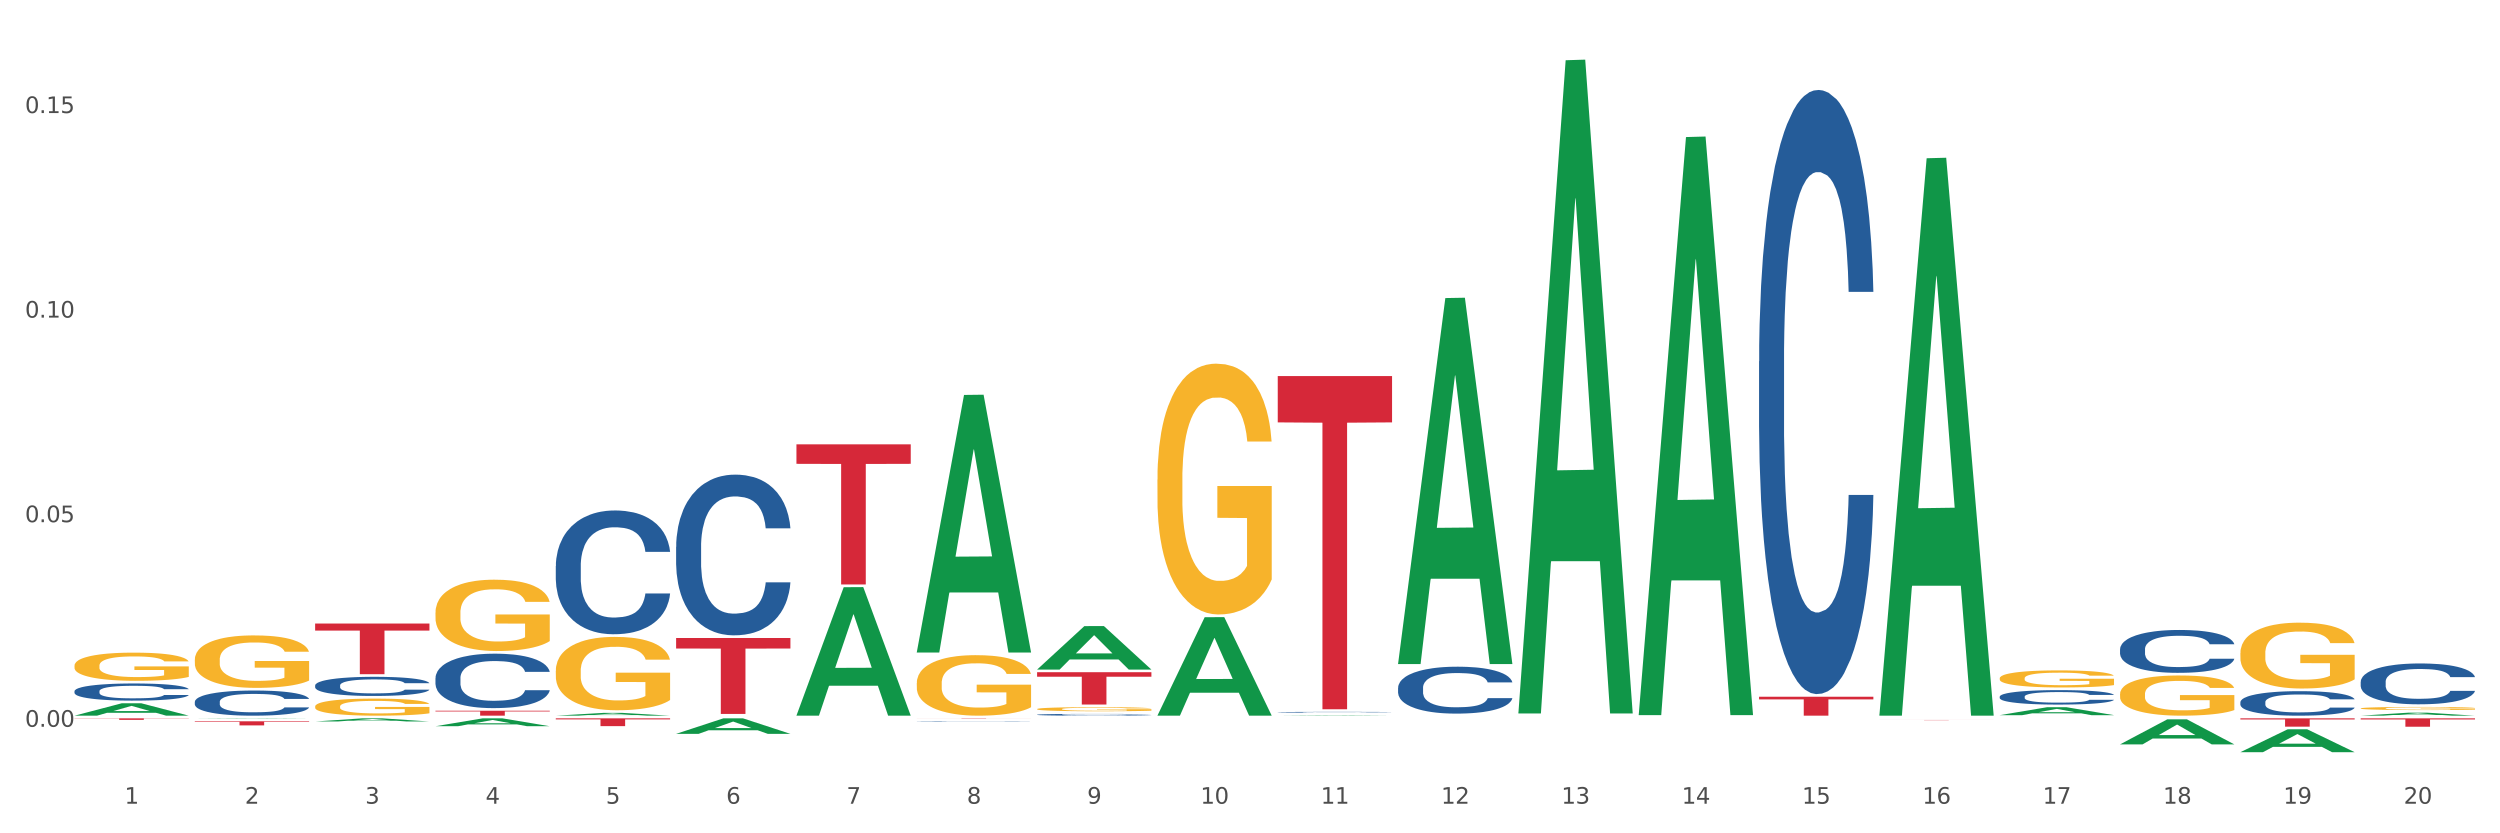 <?xml version="1.0" encoding="utf-8" standalone="no"?>
<!DOCTYPE svg PUBLIC "-//W3C//DTD SVG 1.1//EN"
  "http://www.w3.org/Graphics/SVG/1.1/DTD/svg11.dtd">
<svg xmlns:xlink="http://www.w3.org/1999/xlink" width="1080pt" height="360pt" viewBox="0 0 1080 360" xmlns="http://www.w3.org/2000/svg" version="1.1">
 <rect x="0" y="0" width="1080" height="360" fill="#333333" stroke="none"/>
 <defs>
  <style type="text/css">*{stroke-linejoin: round; stroke-linecap: butt}</style>
 </defs>
 <g id="figure_1">
  <g id="patch_1">
   <path d="M 0 360 
L 1080 360 
L 1080 0 
L 0 0 
z
" style="fill: #ffffff; stroke: #ffffff; stroke-linejoin: miter"/>
  </g>
  <g id="axes_1">
   <g id="matplotlib.axis_1">
    <g id="xtick_1">
     <g id="text_1">
      <!-- 1 -->
      <g style="fill: #4d4d4d" transform="translate(53.812 347.204) scale(0.096 -0.096)">
       <defs>
        <path id="DejaVuSans-31" d="M 794 531 
L 1825 531 
L 1825 4091 
L 703 3866 
L 703 4441 
L 1819 4666 
L 2450 4666 
L 2450 531 
L 3481 531 
L 3481 0 
L 794 0 
L 794 531 
z
" transform="scale(0.016)"/>
       </defs>
       <use xlink:href="#DejaVuSans-31"/>
      </g>
     </g>
    </g>
    <g id="xtick_2">
     <g id="text_2">
      <!-- 2 -->
      <g style="fill: #4d4d4d" transform="translate(105.793 347.204) scale(0.096 -0.096)">
       <defs>
        <path id="DejaVuSans-32" d="M 1228 531 
L 3431 531 
L 3431 0 
L 469 0 
L 469 531 
Q 828 903 1448 1529 
Q 2069 2156 2228 2338 
Q 2531 2678 2651 2914 
Q 2772 3150 2772 3378 
Q 2772 3750 2511 3984 
Q 2250 4219 1831 4219 
Q 1534 4219 1204 4116 
Q 875 4013 500 3803 
L 500 4441 
Q 881 4594 1212 4672 
Q 1544 4750 1819 4750 
Q 2544 4750 2975 4387 
Q 3406 4025 3406 3419 
Q 3406 3131 3298 2873 
Q 3191 2616 2906 2266 
Q 2828 2175 2409 1742 
Q 1991 1309 1228 531 
z
" transform="scale(0.016)"/>
       </defs>
       <use xlink:href="#DejaVuSans-32"/>
      </g>
     </g>
    </g>
    <g id="xtick_3">
     <g id="text_3">
      <!-- 3 -->
      <g style="fill: #4d4d4d" transform="translate(157.774 347.204) scale(0.096 -0.096)">
       <defs>
        <path id="DejaVuSans-33" d="M 2597 2516 
Q 3050 2419 3304 2112 
Q 3559 1806 3559 1356 
Q 3559 666 3084 287 
Q 2609 -91 1734 -91 
Q 1441 -91 1130 -33 
Q 819 25 488 141 
L 488 750 
Q 750 597 1062 519 
Q 1375 441 1716 441 
Q 2309 441 2620 675 
Q 2931 909 2931 1356 
Q 2931 1769 2642 2001 
Q 2353 2234 1838 2234 
L 1294 2234 
L 1294 2753 
L 1863 2753 
Q 2328 2753 2575 2939 
Q 2822 3125 2822 3475 
Q 2822 3834 2567 4026 
Q 2313 4219 1838 4219 
Q 1578 4219 1281 4162 
Q 984 4106 628 3988 
L 628 4550 
Q 988 4650 1302 4700 
Q 1616 4750 1894 4750 
Q 2613 4750 3031 4423 
Q 3450 4097 3450 3541 
Q 3450 3153 3228 2886 
Q 3006 2619 2597 2516 
z
" transform="scale(0.016)"/>
       </defs>
       <use xlink:href="#DejaVuSans-33"/>
      </g>
     </g>
    </g>
    <g id="xtick_4">
     <g id="text_4">
      <!-- 4 -->
      <g style="fill: #4d4d4d" transform="translate(209.756 347.204) scale(0.096 -0.096)">
       <defs>
        <path id="DejaVuSans-34" d="M 2419 4116 
L 825 1625 
L 2419 1625 
L 2419 4116 
z
M 2253 4666 
L 3047 4666 
L 3047 1625 
L 3713 1625 
L 3713 1100 
L 3047 1100 
L 3047 0 
L 2419 0 
L 2419 1100 
L 313 1100 
L 313 1709 
L 2253 4666 
z
" transform="scale(0.016)"/>
       </defs>
       <use xlink:href="#DejaVuSans-34"/>
      </g>
     </g>
    </g>
    <g id="xtick_5">
     <g id="text_5">
      <!-- 5 -->
      <g style="fill: #4d4d4d" transform="translate(261.737 347.204) scale(0.096 -0.096)">
       <defs>
        <path id="DejaVuSans-35" d="M 691 4666 
L 3169 4666 
L 3169 4134 
L 1269 4134 
L 1269 2991 
Q 1406 3038 1543 3061 
Q 1681 3084 1819 3084 
Q 2600 3084 3056 2656 
Q 3513 2228 3513 1497 
Q 3513 744 3044 326 
Q 2575 -91 1722 -91 
Q 1428 -91 1123 -41 
Q 819 9 494 109 
L 494 744 
Q 775 591 1075 516 
Q 1375 441 1709 441 
Q 2250 441 2565 725 
Q 2881 1009 2881 1497 
Q 2881 1984 2565 2268 
Q 2250 2553 1709 2553 
Q 1456 2553 1204 2497 
Q 953 2441 691 2322 
L 691 4666 
z
" transform="scale(0.016)"/>
       </defs>
       <use xlink:href="#DejaVuSans-35"/>
      </g>
     </g>
    </g>
    <g id="xtick_6">
     <g id="text_6">
      <!-- 6 -->
      <g style="fill: #4d4d4d" transform="translate(313.718 347.204) scale(0.096 -0.096)">
       <defs>
        <path id="DejaVuSans-36" d="M 2113 2584 
Q 1688 2584 1439 2293 
Q 1191 2003 1191 1497 
Q 1191 994 1439 701 
Q 1688 409 2113 409 
Q 2538 409 2786 701 
Q 3034 994 3034 1497 
Q 3034 2003 2786 2293 
Q 2538 2584 2113 2584 
z
M 3366 4563 
L 3366 3988 
Q 3128 4100 2886 4159 
Q 2644 4219 2406 4219 
Q 1781 4219 1451 3797 
Q 1122 3375 1075 2522 
Q 1259 2794 1537 2939 
Q 1816 3084 2150 3084 
Q 2853 3084 3261 2657 
Q 3669 2231 3669 1497 
Q 3669 778 3244 343 
Q 2819 -91 2113 -91 
Q 1303 -91 875 529 
Q 447 1150 447 2328 
Q 447 3434 972 4092 
Q 1497 4750 2381 4750 
Q 2619 4750 2861 4703 
Q 3103 4656 3366 4563 
z
" transform="scale(0.016)"/>
       </defs>
       <use xlink:href="#DejaVuSans-36"/>
      </g>
     </g>
    </g>
    <g id="xtick_7">
     <g id="text_7">
      <!-- 7 -->
      <g style="fill: #4d4d4d" transform="translate(365.699 347.204) scale(0.096 -0.096)">
       <defs>
        <path id="DejaVuSans-37" d="M 525 4666 
L 3525 4666 
L 3525 4397 
L 1831 0 
L 1172 0 
L 2766 4134 
L 525 4134 
L 525 4666 
z
" transform="scale(0.016)"/>
       </defs>
       <use xlink:href="#DejaVuSans-37"/>
      </g>
     </g>
    </g>
    <g id="xtick_8">
     <g id="text_8">
      <!-- 8 -->
      <g style="fill: #4d4d4d" transform="translate(417.68 347.204) scale(0.096 -0.096)">
       <defs>
        <path id="DejaVuSans-38" d="M 2034 2216 
Q 1584 2216 1326 1975 
Q 1069 1734 1069 1313 
Q 1069 891 1326 650 
Q 1584 409 2034 409 
Q 2484 409 2743 651 
Q 3003 894 3003 1313 
Q 3003 1734 2745 1975 
Q 2488 2216 2034 2216 
z
M 1403 2484 
Q 997 2584 770 2862 
Q 544 3141 544 3541 
Q 544 4100 942 4425 
Q 1341 4750 2034 4750 
Q 2731 4750 3128 4425 
Q 3525 4100 3525 3541 
Q 3525 3141 3298 2862 
Q 3072 2584 2669 2484 
Q 3125 2378 3379 2068 
Q 3634 1759 3634 1313 
Q 3634 634 3220 271 
Q 2806 -91 2034 -91 
Q 1263 -91 848 271 
Q 434 634 434 1313 
Q 434 1759 690 2068 
Q 947 2378 1403 2484 
z
M 1172 3481 
Q 1172 3119 1398 2916 
Q 1625 2713 2034 2713 
Q 2441 2713 2670 2916 
Q 2900 3119 2900 3481 
Q 2900 3844 2670 4047 
Q 2441 4250 2034 4250 
Q 1625 4250 1398 4047 
Q 1172 3844 1172 3481 
z
" transform="scale(0.016)"/>
       </defs>
       <use xlink:href="#DejaVuSans-38"/>
      </g>
     </g>
    </g>
    <g id="xtick_9">
     <g id="text_9">
      <!-- 9 -->
      <g style="fill: #4d4d4d" transform="translate(469.662 347.204) scale(0.096 -0.096)">
       <defs>
        <path id="DejaVuSans-39" d="M 703 97 
L 703 672 
Q 941 559 1184 500 
Q 1428 441 1663 441 
Q 2288 441 2617 861 
Q 2947 1281 2994 2138 
Q 2813 1869 2534 1725 
Q 2256 1581 1919 1581 
Q 1219 1581 811 2004 
Q 403 2428 403 3163 
Q 403 3881 828 4315 
Q 1253 4750 1959 4750 
Q 2769 4750 3195 4129 
Q 3622 3509 3622 2328 
Q 3622 1225 3098 567 
Q 2575 -91 1691 -91 
Q 1453 -91 1209 -44 
Q 966 3 703 97 
z
M 1959 2075 
Q 2384 2075 2632 2365 
Q 2881 2656 2881 3163 
Q 2881 3666 2632 3958 
Q 2384 4250 1959 4250 
Q 1534 4250 1286 3958 
Q 1038 3666 1038 3163 
Q 1038 2656 1286 2365 
Q 1534 2075 1959 2075 
z
" transform="scale(0.016)"/>
       </defs>
       <use xlink:href="#DejaVuSans-39"/>
      </g>
     </g>
    </g>
    <g id="xtick_10">
     <g id="text_10">
      <!-- 10 -->
      <g style="fill: #4d4d4d" transform="translate(518.589 347.204) scale(0.096 -0.096)">
       <defs>
        <path id="DejaVuSans-30" d="M 2034 4250 
Q 1547 4250 1301 3770 
Q 1056 3291 1056 2328 
Q 1056 1369 1301 889 
Q 1547 409 2034 409 
Q 2525 409 2770 889 
Q 3016 1369 3016 2328 
Q 3016 3291 2770 3770 
Q 2525 4250 2034 4250 
z
M 2034 4750 
Q 2819 4750 3233 4129 
Q 3647 3509 3647 2328 
Q 3647 1150 3233 529 
Q 2819 -91 2034 -91 
Q 1250 -91 836 529 
Q 422 1150 422 2328 
Q 422 3509 836 4129 
Q 1250 4750 2034 4750 
z
" transform="scale(0.016)"/>
       </defs>
       <use xlink:href="#DejaVuSans-31"/>
       <use xlink:href="#DejaVuSans-30" transform="translate(63.623 0)"/>
      </g>
     </g>
    </g>
    <g id="xtick_11">
     <g id="text_11">
      <!-- 11 -->
      <g style="fill: #4d4d4d" transform="translate(570.57 347.204) scale(0.096 -0.096)">
       <use xlink:href="#DejaVuSans-31"/>
       <use xlink:href="#DejaVuSans-31" transform="translate(63.623 0)"/>
      </g>
     </g>
    </g>
    <g id="xtick_12">
     <g id="text_12">
      <!-- 12 -->
      <g style="fill: #4d4d4d" transform="translate(622.551 347.204) scale(0.096 -0.096)">
       <use xlink:href="#DejaVuSans-31"/>
       <use xlink:href="#DejaVuSans-32" transform="translate(63.623 0)"/>
      </g>
     </g>
    </g>
    <g id="xtick_13">
     <g id="text_13">
      <!-- 13 -->
      <g style="fill: #4d4d4d" transform="translate(674.533 347.204) scale(0.096 -0.096)">
       <use xlink:href="#DejaVuSans-31"/>
       <use xlink:href="#DejaVuSans-33" transform="translate(63.623 0)"/>
      </g>
     </g>
    </g>
    <g id="xtick_14">
     <g id="text_14">
      <!-- 14 -->
      <g style="fill: #4d4d4d" transform="translate(726.514 347.204) scale(0.096 -0.096)">
       <use xlink:href="#DejaVuSans-31"/>
       <use xlink:href="#DejaVuSans-34" transform="translate(63.623 0)"/>
      </g>
     </g>
    </g>
    <g id="xtick_15">
     <g id="text_15">
      <!-- 15 -->
      <g style="fill: #4d4d4d" transform="translate(778.495 347.204) scale(0.096 -0.096)">
       <use xlink:href="#DejaVuSans-31"/>
       <use xlink:href="#DejaVuSans-35" transform="translate(63.623 0)"/>
      </g>
     </g>
    </g>
    <g id="xtick_16">
     <g id="text_16">
      <!-- 16 -->
      <g style="fill: #4d4d4d" transform="translate(830.476 347.204) scale(0.096 -0.096)">
       <use xlink:href="#DejaVuSans-31"/>
       <use xlink:href="#DejaVuSans-36" transform="translate(63.623 0)"/>
      </g>
     </g>
    </g>
    <g id="xtick_17">
     <g id="text_17">
      <!-- 17 -->
      <g style="fill: #4d4d4d" transform="translate(882.457 347.204) scale(0.096 -0.096)">
       <use xlink:href="#DejaVuSans-31"/>
       <use xlink:href="#DejaVuSans-37" transform="translate(63.623 0)"/>
      </g>
     </g>
    </g>
    <g id="xtick_18">
     <g id="text_18">
      <!-- 18 -->
      <g style="fill: #4d4d4d" transform="translate(934.439 347.204) scale(0.096 -0.096)">
       <use xlink:href="#DejaVuSans-31"/>
       <use xlink:href="#DejaVuSans-38" transform="translate(63.623 0)"/>
      </g>
     </g>
    </g>
    <g id="xtick_19">
     <g id="text_19">
      <!-- 19 -->
      <g style="fill: #4d4d4d" transform="translate(986.42 347.204) scale(0.096 -0.096)">
       <use xlink:href="#DejaVuSans-31"/>
       <use xlink:href="#DejaVuSans-39" transform="translate(63.623 0)"/>
      </g>
     </g>
    </g>
    <g id="xtick_20">
     <g id="text_20">
      <!-- 20 -->
      <g style="fill: #4d4d4d" transform="translate(1038.401 347.204) scale(0.096 -0.096)">
       <use xlink:href="#DejaVuSans-32"/>
       <use xlink:href="#DejaVuSans-30" transform="translate(63.623 0)"/>
      </g>
     </g>
    </g>
    <g id="xtick_21"/>
    <g id="xtick_22"/>
    <g id="xtick_23"/>
    <g id="xtick_24"/>
    <g id="xtick_25"/>
    <g id="xtick_26"/>
    <g id="xtick_27"/>
    <g id="xtick_28"/>
    <g id="xtick_29"/>
    <g id="xtick_30"/>
    <g id="xtick_31"/>
    <g id="xtick_32"/>
    <g id="xtick_33"/>
    <g id="xtick_34"/>
    <g id="xtick_35"/>
    <g id="xtick_36"/>
    <g id="xtick_37"/>
    <g id="xtick_38"/>
    <g id="xtick_39"/>
   </g>
   <g id="matplotlib.axis_2">
    <g id="ytick_1">
     <g id="text_21">
      <!-- 0.00 -->
      <g style="fill: #4d4d4d" transform="translate(10.8 313.961) scale(0.096 -0.096)">
       <defs>
        <path id="DejaVuSans-2e" d="M 684 794 
L 1344 794 
L 1344 0 
L 684 0 
L 684 794 
z
" transform="scale(0.016)"/>
       </defs>
       <use xlink:href="#DejaVuSans-30"/>
       <use xlink:href="#DejaVuSans-2e" transform="translate(63.623 0)"/>
       <use xlink:href="#DejaVuSans-30" transform="translate(95.41 0)"/>
       <use xlink:href="#DejaVuSans-30" transform="translate(159.033 0)"/>
      </g>
     </g>
    </g>
    <g id="ytick_2">
     <g id="text_22">
      <!-- 0.05 -->
      <g style="fill: #4d4d4d" transform="translate(10.8 225.588) scale(0.096 -0.096)">
       <use xlink:href="#DejaVuSans-30"/>
       <use xlink:href="#DejaVuSans-2e" transform="translate(63.623 0)"/>
       <use xlink:href="#DejaVuSans-30" transform="translate(95.41 0)"/>
       <use xlink:href="#DejaVuSans-35" transform="translate(159.033 0)"/>
      </g>
     </g>
    </g>
    <g id="ytick_3">
     <g id="text_23">
      <!-- 0.10 -->
      <g style="fill: #4d4d4d" transform="translate(10.8 137.215) scale(0.096 -0.096)">
       <use xlink:href="#DejaVuSans-30"/>
       <use xlink:href="#DejaVuSans-2e" transform="translate(63.623 0)"/>
       <use xlink:href="#DejaVuSans-31" transform="translate(95.41 0)"/>
       <use xlink:href="#DejaVuSans-30" transform="translate(159.033 0)"/>
      </g>
     </g>
    </g>
    <g id="ytick_4">
     <g id="text_24">
      <!-- 0.15 -->
      <g style="fill: #4d4d4d" transform="translate(10.8 48.841) scale(0.096 -0.096)">
       <use xlink:href="#DejaVuSans-30"/>
       <use xlink:href="#DejaVuSans-2e" transform="translate(63.623 0)"/>
       <use xlink:href="#DejaVuSans-31" transform="translate(95.41 0)"/>
       <use xlink:href="#DejaVuSans-35" transform="translate(159.033 0)"/>
      </g>
     </g>
    </g>
    <g id="ytick_5"/>
    <g id="ytick_6"/>
    <g id="ytick_7"/>
   </g>
   <g id="PolyCollection_1">
    <path d="M 32.175 309.166 
L 32.226 309.161 
L 52.59 303.818 
L 61.041 303.813 
L 81.557 309.176 
L 71.783 309.176 
L 67.353 307.927 
L 46.328 307.927 
L 46.175 307.947 
L 41.899 309.176 
L 32.175 309.176 
L 32.175 309.166 
L 48.975 307.182 
L 64.706 307.177 
L 56.917 304.956 
L 56.815 304.946 
L 56.713 304.961 
L 48.924 307.177 
L 48.975 307.182 
L 32.175 309.166 
z
" clip-path="url(#p627b7bb905)" style="fill: #109648"/>
    <path d="M 967.837 324.931 
L 967.888 324.922 
L 988.251 315.058 
L 996.702 315.049 
L 1017.219 324.95 
L 1007.444 324.95 
L 1003.015 322.644 
L 981.989 322.644 
L 981.837 322.681 
L 977.56 324.95 
L 967.837 324.95 
L 967.837 324.931 
L 984.637 321.268 
L 1000.368 321.259 
L 992.579 317.159 
L 992.477 317.141 
L 992.375 317.169 
L 984.586 321.259 
L 984.637 321.268 
L 967.837 324.931 
z
" clip-path="url(#p627b7bb905)" style="fill: #109648"/>
    <path d="M 1019.818 309.173 
L 1019.869 309.172 
L 1040.233 307.886 
L 1048.684 307.885 
L 1069.2 309.176 
L 1059.425 309.176 
L 1054.996 308.875 
L 1033.971 308.875 
L 1033.818 308.88 
L 1029.542 309.176 
L 1019.818 309.176 
L 1019.818 309.173 
L 1036.618 308.696 
L 1052.349 308.695 
L 1044.56 308.16 
L 1044.458 308.158 
L 1044.356 308.161 
L 1036.567 308.695 
L 1036.618 308.696 
L 1019.818 309.173 
z
" clip-path="url(#p627b7bb905)" style="fill: #109648"/>
    <path d="M 500.006 309.096 
L 500.057 309.056 
L 520.421 266.636 
L 528.871 266.596 
L 549.388 309.176 
L 539.613 309.176 
L 535.184 299.26 
L 514.159 299.26 
L 514.006 299.42 
L 509.73 309.176 
L 500.006 309.176 
L 500.006 309.096 
L 516.806 293.343 
L 532.537 293.303 
L 524.748 275.672 
L 524.646 275.592 
L 524.544 275.712 
L 516.755 293.303 
L 516.806 293.343 
L 500.006 309.096 
z
" clip-path="url(#p627b7bb905)" style="fill: #109648"/>
    <path d="M 603.968 286.575 
L 604.019 286.426 
L 624.383 128.764 
L 632.834 128.615 
L 653.35 286.872 
L 643.576 286.872 
L 639.147 250.02 
L 618.121 250.02 
L 617.968 250.614 
L 613.692 286.872 
L 603.968 286.872 
L 603.968 286.575 
L 620.768 228.027 
L 636.499 227.879 
L 628.71 162.347 
L 628.608 162.05 
L 628.507 162.496 
L 620.717 227.879 
L 620.768 228.027 
L 603.968 286.575 
z
" clip-path="url(#p627b7bb905)" style="fill: #109648"/>
    <path d="M 551.987 309.175 
L 552.038 309.175 
L 572.402 309.003 
L 580.853 309.002 
L 601.369 309.176 
L 591.595 309.176 
L 587.165 309.135 
L 566.14 309.135 
L 565.987 309.136 
L 561.711 309.176 
L 551.987 309.176 
L 551.987 309.175 
L 568.787 309.111 
L 584.518 309.111 
L 576.729 309.039 
L 576.627 309.039 
L 576.525 309.04 
L 568.736 309.111 
L 568.787 309.111 
L 551.987 309.175 
z
" clip-path="url(#p627b7bb905)" style="fill: #109648"/>
    <path d="M 655.949 307.678 
L 656 307.412 
L 676.364 26.025 
L 684.815 25.759 
L 705.332 308.208 
L 695.557 308.208 
L 691.128 242.436 
L 670.102 242.436 
L 669.95 243.497 
L 665.673 308.208 
L 655.949 308.208 
L 655.949 307.678 
L 672.75 203.185 
L 688.481 202.92 
L 680.691 85.962 
L 680.59 85.432 
L 680.488 86.227 
L 672.699 202.92 
L 672.75 203.185 
L 655.949 307.678 
z
" clip-path="url(#p627b7bb905)" style="fill: #109648"/>
    <path d="M 915.855 321.556 
L 915.906 321.545 
L 936.27 310.75 
L 944.721 310.74 
L 965.238 321.576 
L 955.463 321.576 
L 951.034 319.053 
L 930.008 319.053 
L 929.856 319.093 
L 925.579 321.576 
L 915.855 321.576 
L 915.855 321.556 
L 932.656 317.547 
L 948.387 317.537 
L 940.597 313.049 
L 940.496 313.029 
L 940.394 313.06 
L 932.605 317.537 
L 932.656 317.547 
L 915.855 321.556 
z
" clip-path="url(#p627b7bb905)" style="fill: #109648"/>
    <path d="M 811.893 308.723 
L 811.944 308.497 
L 832.308 68.366 
L 840.759 68.14 
L 861.275 309.176 
L 851.501 309.176 
L 847.071 253.047 
L 826.046 253.047 
L 825.893 253.952 
L 821.617 309.176 
L 811.893 309.176 
L 811.893 308.723 
L 828.693 219.551 
L 844.424 219.325 
L 836.635 119.515 
L 836.533 119.063 
L 836.431 119.742 
L 828.642 219.325 
L 828.693 219.551 
L 811.893 308.723 
z
" clip-path="url(#p627b7bb905)" style="fill: #109648"/>
    <path d="M 863.874 308.946 
L 863.925 308.943 
L 884.289 305.522 
L 892.74 305.519 
L 913.256 308.953 
L 903.482 308.953 
L 899.053 308.153 
L 878.027 308.153 
L 877.874 308.166 
L 873.598 308.953 
L 863.874 308.953 
L 863.874 308.946 
L 880.674 307.676 
L 896.405 307.673 
L 888.616 306.251 
L 888.514 306.245 
L 888.413 306.254 
L 880.623 307.673 
L 880.674 307.676 
L 863.874 308.946 
z
" clip-path="url(#p627b7bb905)" style="fill: #109648"/>
    <path d="M 707.931 308.468 
L 707.982 308.233 
L 728.345 59.211 
L 736.796 58.976 
L 757.313 308.937 
L 747.538 308.937 
L 743.109 250.73 
L 722.083 250.73 
L 721.931 251.669 
L 717.654 308.937 
L 707.931 308.937 
L 707.931 308.468 
L 724.731 215.994 
L 740.462 215.759 
L 732.673 112.254 
L 732.571 111.785 
L 732.469 112.489 
L 724.68 215.759 
L 724.731 215.994 
L 707.931 308.468 
z
" clip-path="url(#p627b7bb905)" style="fill: #109648"/>
    <path d="M 136.137 305.205 
L 136.196 305.198 
L 136.196 304.956 
L 136.312 304.747 
L 136.895 304.241 
L 137.77 303.823 
L 138.411 303.601 
L 139.053 303.419 
L 139.81 303.237 
L 140.743 303.048 
L 142.434 302.772 
L 143.484 302.63 
L 144.766 302.482 
L 147.098 302.266 
L 148.789 302.145 
L 150.538 302.043 
L 153.395 301.922 
L 155.261 301.868 
L 157.243 301.828 
L 159.633 301.801 
L 161.441 301.794 
L 165.405 301.814 
L 168.787 301.875 
L 170.419 301.922 
L 172.518 302.003 
L 173.626 302.057 
L 175.433 302.165 
L 177.299 302.306 
L 178.582 302.428 
L 180.506 302.657 
L 181.963 302.886 
L 183.304 303.169 
L 184.004 303.365 
L 184.528 303.547 
L 184.995 303.756 
L 185.461 304.086 
L 174.967 304.086 
L 174.559 303.85 
L 173.917 303.628 
L 172.985 303.412 
L 172.168 303.277 
L 170.769 303.109 
L 169.486 303.001 
L 168.145 302.92 
L 166.513 302.852 
L 165.23 302.819 
L 163.423 302.792 
L 159.866 302.798 
L 157.476 302.852 
L 155.844 302.92 
L 154.794 302.98 
L 153.861 303.048 
L 152.812 303.142 
L 151.588 303.284 
L 150.713 303.412 
L 149.838 303.574 
L 149.139 303.736 
L 148.498 303.924 
L 147.973 304.127 
L 147.565 304.335 
L 147.215 304.592 
L 146.923 305.016 
L 146.923 305.94 
L 147.04 306.149 
L 147.331 306.425 
L 147.681 306.634 
L 148.264 306.884 
L 148.789 307.052 
L 149.78 307.295 
L 150.888 307.497 
L 151.762 307.625 
L 152.637 307.733 
L 154.153 307.881 
L 155.844 308.003 
L 157.301 308.077 
L 159.283 308.144 
L 160.624 308.171 
L 161.79 308.185 
L 164.647 308.185 
L 166.688 308.165 
L 168.962 308.117 
L 170.711 308.057 
L 172.168 307.983 
L 173.801 307.861 
L 174.85 307.747 
L 174.85 306.338 
L 162.024 306.331 
L 162.024 305.394 
L 185.52 305.394 
L 185.52 308.144 
L 184.528 308.286 
L 183.421 308.414 
L 182.255 308.529 
L 180.506 308.67 
L 178.407 308.805 
L 176.541 308.899 
L 174.559 308.98 
L 172.227 309.054 
L 169.195 309.122 
L 167.329 309.149 
L 164.997 309.169 
L 162.257 309.176 
L 159.866 309.162 
L 157.534 309.129 
L 155.086 309.068 
L 152.695 308.98 
L 150.888 308.893 
L 149.081 308.785 
L 147.157 308.643 
L 145.641 308.508 
L 144.475 308.387 
L 143.192 308.232 
L 141.793 308.03 
L 140.743 307.848 
L 139.81 307.659 
L 138.819 307.416 
L 138.12 307.207 
L 137.42 306.944 
L 137.012 306.749 
L 136.546 306.446 
L 136.196 306.021 
L 136.137 305.205 
z
" clip-path="url(#p627b7bb905)" style="fill: #f7b32b"/>
    <path d="M 1019.818 306.023 
L 1019.876 306.022 
L 1019.876 305.977 
L 1019.993 305.939 
L 1020.576 305.847 
L 1021.45 305.771 
L 1022.092 305.73 
L 1022.733 305.697 
L 1023.491 305.664 
L 1024.424 305.63 
L 1026.115 305.579 
L 1027.164 305.553 
L 1028.447 305.526 
L 1030.779 305.487 
L 1032.469 305.465 
L 1034.219 305.447 
L 1037.075 305.424 
L 1038.941 305.415 
L 1040.923 305.407 
L 1043.314 305.402 
L 1045.121 305.401 
L 1049.086 305.405 
L 1052.467 305.416 
L 1054.1 305.424 
L 1056.199 305.439 
L 1057.306 305.449 
L 1059.114 305.469 
L 1060.979 305.494 
L 1062.262 305.517 
L 1064.186 305.558 
L 1065.644 305.6 
L 1066.985 305.652 
L 1067.684 305.687 
L 1068.209 305.721 
L 1068.675 305.759 
L 1069.142 305.819 
L 1058.647 305.819 
L 1058.239 305.776 
L 1057.598 305.735 
L 1056.665 305.696 
L 1055.849 305.671 
L 1054.449 305.641 
L 1053.167 305.621 
L 1051.826 305.606 
L 1050.193 305.594 
L 1048.911 305.588 
L 1047.103 305.583 
L 1043.547 305.584 
L 1041.157 305.594 
L 1039.524 305.606 
L 1038.475 305.617 
L 1037.542 305.63 
L 1036.492 305.647 
L 1035.268 305.673 
L 1034.393 305.696 
L 1033.519 305.725 
L 1032.819 305.755 
L 1032.178 305.789 
L 1031.653 305.826 
L 1031.245 305.864 
L 1030.895 305.911 
L 1030.604 305.989 
L 1030.604 306.157 
L 1030.72 306.195 
L 1031.012 306.245 
L 1031.362 306.283 
L 1031.945 306.329 
L 1032.469 306.36 
L 1033.461 306.404 
L 1034.568 306.441 
L 1035.443 306.464 
L 1036.317 306.484 
L 1037.833 306.511 
L 1039.524 306.533 
L 1040.982 306.546 
L 1042.964 306.559 
L 1044.305 306.564 
L 1045.471 306.566 
L 1048.328 306.566 
L 1050.368 306.562 
L 1052.642 306.554 
L 1054.391 306.543 
L 1055.849 306.529 
L 1057.481 306.507 
L 1058.531 306.486 
L 1058.531 306.229 
L 1045.704 306.228 
L 1045.704 306.057 
L 1069.2 306.057 
L 1069.2 306.559 
L 1068.209 306.585 
L 1067.101 306.608 
L 1065.935 306.629 
L 1064.186 306.655 
L 1062.087 306.679 
L 1060.221 306.696 
L 1058.239 306.711 
L 1055.907 306.725 
L 1052.875 306.737 
L 1051.01 306.742 
L 1048.678 306.746 
L 1045.937 306.747 
L 1043.547 306.744 
L 1041.215 306.738 
L 1038.766 306.727 
L 1036.376 306.711 
L 1034.568 306.695 
L 1032.761 306.676 
L 1030.837 306.65 
L 1029.321 306.625 
L 1028.155 306.603 
L 1026.872 306.575 
L 1025.473 306.538 
L 1024.424 306.505 
L 1023.491 306.47 
L 1022.5 306.426 
L 1021.8 306.388 
L 1021.101 306.34 
L 1020.692 306.304 
L 1020.226 306.249 
L 1019.876 306.172 
L 1019.818 306.023 
z
" clip-path="url(#p627b7bb905)" style="fill: #f7b32b"/>
    <path d="M 967.837 282.138 
L 967.895 282.112 
L 967.895 281.176 
L 968.012 280.371 
L 968.595 278.422 
L 969.469 276.81 
L 970.11 275.953 
L 970.752 275.251 
L 971.51 274.549 
L 972.443 273.822 
L 974.133 272.756 
L 975.183 272.21 
L 976.465 271.639 
L 978.798 270.807 
L 980.488 270.339 
L 982.237 269.949 
L 985.094 269.482 
L 986.96 269.274 
L 988.942 269.118 
L 991.333 269.014 
L 993.14 268.988 
L 997.104 269.066 
L 1000.486 269.3 
L 1002.118 269.482 
L 1004.217 269.793 
L 1005.325 270.001 
L 1007.132 270.417 
L 1008.998 270.963 
L 1010.281 271.431 
L 1012.205 272.314 
L 1013.662 273.198 
L 1015.003 274.289 
L 1015.703 275.043 
L 1016.228 275.745 
L 1016.694 276.55 
L 1017.16 277.824 
L 1006.666 277.824 
L 1006.258 276.914 
L 1005.617 276.057 
L 1004.684 275.225 
L 1003.868 274.705 
L 1002.468 274.056 
L 1001.186 273.64 
L 999.845 273.328 
L 998.212 273.068 
L 996.93 272.938 
L 995.122 272.834 
L 991.566 272.86 
L 989.175 273.068 
L 987.543 273.328 
L 986.493 273.562 
L 985.561 273.822 
L 984.511 274.185 
L 983.287 274.731 
L 982.412 275.225 
L 981.538 275.849 
L 980.838 276.472 
L 980.197 277.2 
L 979.672 277.98 
L 979.264 278.786 
L 978.914 279.773 
L 978.623 281.41 
L 978.623 284.971 
L 978.739 285.777 
L 979.031 286.842 
L 979.381 287.648 
L 979.964 288.609 
L 980.488 289.259 
L 981.479 290.195 
L 982.587 290.974 
L 983.462 291.468 
L 984.336 291.884 
L 985.852 292.456 
L 987.543 292.923 
L 989 293.209 
L 990.983 293.469 
L 992.324 293.573 
L 993.49 293.625 
L 996.347 293.625 
L 998.387 293.547 
L 1000.661 293.365 
L 1002.41 293.131 
L 1003.868 292.845 
L 1005.5 292.378 
L 1006.549 291.936 
L 1006.549 286.504 
L 993.723 286.478 
L 993.723 282.866 
L 1017.219 282.866 
L 1017.219 293.469 
L 1016.228 294.015 
L 1015.12 294.509 
L 1013.954 294.951 
L 1012.205 295.496 
L 1010.106 296.016 
L 1008.24 296.38 
L 1006.258 296.692 
L 1003.926 296.978 
L 1000.894 297.238 
L 999.028 297.342 
L 996.696 297.419 
L 993.956 297.445 
L 991.566 297.394 
L 989.234 297.264 
L 986.785 297.03 
L 984.395 296.692 
L 982.587 296.354 
L 980.78 295.938 
L 978.856 295.392 
L 977.34 294.873 
L 976.174 294.405 
L 974.891 293.807 
L 973.492 293.027 
L 972.443 292.326 
L 971.51 291.598 
L 970.519 290.662 
L 969.819 289.857 
L 969.119 288.843 
L 968.711 288.09 
L 968.245 286.92 
L 967.895 285.283 
L 967.837 282.138 
z
" clip-path="url(#p627b7bb905)" style="fill: #f7b32b"/>
    <path d="M 915.855 299.833 
L 915.914 299.818 
L 915.914 299.247 
L 916.03 298.755 
L 916.613 297.565 
L 917.488 296.582 
L 918.129 296.058 
L 918.771 295.63 
L 919.529 295.202 
L 920.461 294.758 
L 922.152 294.108 
L 923.202 293.774 
L 924.484 293.425 
L 926.816 292.918 
L 928.507 292.632 
L 930.256 292.394 
L 933.113 292.109 
L 934.979 291.982 
L 936.961 291.887 
L 939.351 291.823 
L 941.159 291.808 
L 945.123 291.855 
L 948.505 291.998 
L 950.137 292.109 
L 952.236 292.299 
L 953.344 292.426 
L 955.151 292.68 
L 957.017 293.013 
L 958.3 293.299 
L 960.224 293.838 
L 961.681 294.377 
L 963.022 295.043 
L 963.722 295.503 
L 964.246 295.932 
L 964.713 296.423 
L 965.179 297.2 
L 954.685 297.2 
L 954.277 296.645 
L 953.635 296.122 
L 952.703 295.614 
L 951.886 295.297 
L 950.487 294.901 
L 949.204 294.647 
L 947.863 294.456 
L 946.231 294.298 
L 944.948 294.219 
L 943.141 294.155 
L 939.585 294.171 
L 937.194 294.298 
L 935.562 294.456 
L 934.512 294.599 
L 933.579 294.758 
L 932.53 294.98 
L 931.306 295.313 
L 930.431 295.614 
L 929.557 295.995 
L 928.857 296.376 
L 928.216 296.82 
L 927.691 297.296 
L 927.283 297.787 
L 926.933 298.39 
L 926.641 299.389 
L 926.641 301.562 
L 926.758 302.054 
L 927.05 302.704 
L 927.399 303.196 
L 927.982 303.783 
L 928.507 304.179 
L 929.498 304.75 
L 930.606 305.226 
L 931.48 305.528 
L 932.355 305.781 
L 933.871 306.13 
L 935.562 306.416 
L 937.019 306.59 
L 939.002 306.749 
L 940.342 306.812 
L 941.509 306.844 
L 944.365 306.844 
L 946.406 306.797 
L 948.68 306.686 
L 950.429 306.543 
L 951.886 306.368 
L 953.519 306.083 
L 954.568 305.813 
L 954.568 302.498 
L 941.742 302.482 
L 941.742 300.278 
L 965.238 300.278 
L 965.238 306.749 
L 964.246 307.082 
L 963.139 307.383 
L 961.973 307.653 
L 960.224 307.986 
L 958.125 308.303 
L 956.259 308.525 
L 954.277 308.716 
L 951.945 308.89 
L 948.913 309.049 
L 947.047 309.112 
L 944.715 309.16 
L 941.975 309.176 
L 939.585 309.144 
L 937.252 309.065 
L 934.804 308.922 
L 932.413 308.716 
L 930.606 308.51 
L 928.799 308.256 
L 926.875 307.923 
L 925.359 307.605 
L 924.193 307.32 
L 922.91 306.955 
L 921.511 306.479 
L 920.461 306.051 
L 919.529 305.607 
L 918.537 305.036 
L 917.838 304.544 
L 917.138 303.926 
L 916.73 303.466 
L 916.264 302.752 
L 915.914 301.753 
L 915.855 299.833 
z
" clip-path="url(#p627b7bb905)" style="fill: #f7b32b"/>
    <path d="M 863.874 293.018 
L 863.933 293.011 
L 863.933 292.768 
L 864.049 292.559 
L 864.632 292.053 
L 865.507 291.635 
L 866.148 291.413 
L 866.789 291.23 
L 867.547 291.048 
L 868.48 290.86 
L 870.171 290.583 
L 871.22 290.441 
L 872.503 290.293 
L 874.835 290.077 
L 876.526 289.956 
L 878.275 289.855 
L 881.132 289.733 
L 882.997 289.679 
L 884.98 289.639 
L 887.37 289.612 
L 889.177 289.605 
L 893.142 289.625 
L 896.524 289.686 
L 898.156 289.733 
L 900.255 289.814 
L 901.363 289.868 
L 903.17 289.976 
L 905.036 290.118 
L 906.318 290.239 
L 908.242 290.468 
L 909.7 290.698 
L 911.041 290.981 
L 911.741 291.177 
L 912.265 291.359 
L 912.732 291.568 
L 913.198 291.898 
L 902.704 291.898 
L 902.296 291.662 
L 901.654 291.44 
L 900.721 291.224 
L 899.905 291.089 
L 898.506 290.92 
L 897.223 290.812 
L 895.882 290.731 
L 894.25 290.664 
L 892.967 290.63 
L 891.16 290.603 
L 887.603 290.61 
L 885.213 290.664 
L 883.58 290.731 
L 882.531 290.792 
L 881.598 290.86 
L 880.549 290.954 
L 879.324 291.096 
L 878.45 291.224 
L 877.575 291.386 
L 876.876 291.547 
L 876.234 291.736 
L 875.71 291.939 
L 875.302 292.148 
L 874.952 292.404 
L 874.66 292.829 
L 874.66 293.753 
L 874.777 293.962 
L 875.068 294.239 
L 875.418 294.448 
L 876.001 294.697 
L 876.526 294.866 
L 877.517 295.109 
L 878.625 295.311 
L 879.499 295.439 
L 880.374 295.547 
L 881.89 295.695 
L 883.58 295.817 
L 885.038 295.891 
L 887.02 295.958 
L 888.361 295.985 
L 889.527 295.999 
L 892.384 295.999 
L 894.425 295.979 
L 896.699 295.931 
L 898.448 295.871 
L 899.905 295.796 
L 901.538 295.675 
L 902.587 295.56 
L 902.587 294.151 
L 889.761 294.144 
L 889.761 293.207 
L 913.256 293.207 
L 913.256 295.958 
L 912.265 296.1 
L 911.158 296.228 
L 909.991 296.343 
L 908.242 296.484 
L 906.143 296.619 
L 904.278 296.714 
L 902.296 296.795 
L 899.963 296.869 
L 896.932 296.936 
L 895.066 296.963 
L 892.734 296.983 
L 889.994 296.99 
L 887.603 296.977 
L 885.271 296.943 
L 882.823 296.882 
L 880.432 296.795 
L 878.625 296.707 
L 876.817 296.599 
L 874.893 296.457 
L 873.378 296.323 
L 872.211 296.201 
L 870.929 296.046 
L 869.53 295.844 
L 868.48 295.662 
L 867.547 295.473 
L 866.556 295.23 
L 865.857 295.021 
L 865.157 294.758 
L 864.749 294.562 
L 864.282 294.259 
L 863.933 293.834 
L 863.874 293.018 
z
" clip-path="url(#p627b7bb905)" style="fill: #f7b32b"/>
    <path d="M 188.119 264.668 
L 188.177 264.64 
L 188.177 263.626 
L 188.294 262.754 
L 188.877 260.642 
L 189.751 258.897 
L 190.392 257.968 
L 191.034 257.208 
L 191.792 256.447 
L 192.725 255.659 
L 194.415 254.505 
L 195.465 253.914 
L 196.747 253.294 
L 199.079 252.393 
L 200.77 251.887 
L 202.519 251.464 
L 205.376 250.958 
L 207.242 250.732 
L 209.224 250.564 
L 211.614 250.451 
L 213.422 250.423 
L 217.386 250.507 
L 220.768 250.761 
L 222.4 250.958 
L 224.499 251.295 
L 225.607 251.521 
L 227.414 251.971 
L 229.28 252.562 
L 230.563 253.069 
L 232.487 254.026 
L 233.944 254.983 
L 235.285 256.166 
L 235.985 256.982 
L 236.51 257.742 
L 236.976 258.615 
L 237.442 259.995 
L 226.948 259.995 
L 226.54 259.009 
L 225.899 258.08 
L 224.966 257.179 
L 224.149 256.616 
L 222.75 255.913 
L 221.468 255.462 
L 220.127 255.124 
L 218.494 254.843 
L 217.212 254.702 
L 215.404 254.589 
L 211.848 254.617 
L 209.457 254.843 
L 207.825 255.124 
L 206.775 255.378 
L 205.843 255.659 
L 204.793 256.053 
L 203.569 256.644 
L 202.694 257.179 
L 201.82 257.855 
L 201.12 258.531 
L 200.479 259.319 
L 199.954 260.164 
L 199.546 261.036 
L 199.196 262.106 
L 198.905 263.88 
L 198.905 267.737 
L 199.021 268.609 
L 199.313 269.764 
L 199.662 270.636 
L 200.246 271.678 
L 200.77 272.382 
L 201.761 273.395 
L 202.869 274.24 
L 203.744 274.775 
L 204.618 275.225 
L 206.134 275.844 
L 207.825 276.351 
L 209.282 276.661 
L 211.265 276.942 
L 212.606 277.055 
L 213.772 277.111 
L 216.628 277.111 
L 218.669 277.027 
L 220.943 276.83 
L 222.692 276.576 
L 224.149 276.267 
L 225.782 275.76 
L 226.831 275.281 
L 226.831 269.398 
L 214.005 269.369 
L 214.005 265.456 
L 237.501 265.456 
L 237.501 276.942 
L 236.51 277.534 
L 235.402 278.069 
L 234.236 278.547 
L 232.487 279.138 
L 230.388 279.701 
L 228.522 280.096 
L 226.54 280.433 
L 224.208 280.743 
L 221.176 281.025 
L 219.31 281.137 
L 216.978 281.222 
L 214.238 281.25 
L 211.848 281.193 
L 209.516 281.053 
L 207.067 280.799 
L 204.676 280.433 
L 202.869 280.067 
L 201.062 279.617 
L 199.138 279.026 
L 197.622 278.463 
L 196.456 277.956 
L 195.173 277.308 
L 193.774 276.464 
L 192.725 275.704 
L 191.792 274.915 
L 190.801 273.902 
L 190.101 273.029 
L 189.401 271.931 
L 188.993 271.115 
L 188.527 269.848 
L 188.177 268.074 
L 188.119 264.668 
z
" clip-path="url(#p627b7bb905)" style="fill: #f7b32b"/>
    <path d="M 136.137 296.101 
L 136.196 296.093 
L 136.196 295.882 
L 136.371 295.595 
L 137.013 295.066 
L 137.83 294.665 
L 139.231 294.197 
L 139.99 294.001 
L 140.982 293.782 
L 143.025 293.427 
L 145.36 293.124 
L 146.994 292.958 
L 148.22 292.852 
L 150.964 292.664 
L 152.54 292.58 
L 154.174 292.512 
L 155.575 292.467 
L 157.91 292.414 
L 159.778 292.392 
L 161.938 292.384 
L 163.747 292.392 
L 166.14 292.422 
L 169.643 292.512 
L 170.985 292.565 
L 172.795 292.656 
L 174.662 292.777 
L 176.18 292.898 
L 177.931 293.071 
L 179.741 293.298 
L 181.492 293.585 
L 182.718 293.85 
L 183.71 294.129 
L 184.586 294.469 
L 185.228 294.839 
L 185.52 295.149 
L 174.838 295.149 
L 174.546 294.869 
L 173.962 294.567 
L 173.378 294.363 
L 172.736 294.197 
L 171.744 294.008 
L 170.868 293.887 
L 169.409 293.744 
L 168.067 293.653 
L 166.957 293.6 
L 165.615 293.555 
L 162.755 293.51 
L 160.712 293.51 
L 159.428 293.525 
L 157.852 293.562 
L 156.509 293.615 
L 154.933 293.706 
L 153.707 293.804 
L 152.481 293.933 
L 151.781 294.023 
L 150.73 294.189 
L 150.03 294.325 
L 149.096 294.56 
L 148.57 294.726 
L 147.637 295.156 
L 147.228 295.474 
L 147.053 295.693 
L 146.936 295.934 
L 146.936 297.113 
L 147.286 297.642 
L 147.578 297.868 
L 148.045 298.125 
L 148.921 298.458 
L 150.205 298.782 
L 151.547 299.017 
L 152.656 299.16 
L 153.707 299.266 
L 154.758 299.349 
L 156.042 299.424 
L 157.093 299.47 
L 158.669 299.515 
L 160.537 299.538 
L 161.996 299.538 
L 164.973 299.5 
L 166.315 299.462 
L 167.6 299.409 
L 169 299.326 
L 170.11 299.236 
L 170.752 299.168 
L 171.802 299.024 
L 172.619 298.873 
L 173.32 298.699 
L 173.787 298.548 
L 174.312 298.322 
L 174.721 298.065 
L 174.838 297.929 
L 185.52 297.929 
L 185.286 298.201 
L 184.877 298.465 
L 184.06 298.82 
L 183.418 299.024 
L 182.426 299.273 
L 181.375 299.485 
L 179.916 299.719 
L 178.573 299.893 
L 177.172 300.044 
L 175.655 300.18 
L 172.911 300.369 
L 171.919 300.422 
L 169.818 300.512 
L 168.183 300.565 
L 165.79 300.618 
L 163.338 300.648 
L 160.77 300.656 
L 158.494 300.641 
L 155.984 300.595 
L 154.408 300.55 
L 152.656 300.482 
L 150.613 300.376 
L 148.687 300.248 
L 146.878 300.097 
L 145.185 299.923 
L 143.609 299.727 
L 141.566 299.402 
L 140.048 299.085 
L 138.939 298.79 
L 138.18 298.541 
L 137.422 298.223 
L 137.013 298.004 
L 136.371 297.476 
L 136.137 296.985 
L 136.137 296.101 
z
" clip-path="url(#p627b7bb905)" style="fill: #255c99"/>
    <path d="M 84.156 303.189 
L 84.215 303.18 
L 84.215 302.902 
L 84.39 302.524 
L 85.032 301.829 
L 85.849 301.303 
L 87.25 300.688 
L 88.009 300.43 
L 89.001 300.142 
L 91.044 299.675 
L 93.379 299.278 
L 95.013 299.06 
L 96.239 298.921 
L 98.983 298.672 
L 100.559 298.563 
L 102.193 298.474 
L 103.594 298.414 
L 105.929 298.345 
L 107.797 298.315 
L 109.956 298.305 
L 111.766 298.315 
L 114.159 298.355 
L 117.661 298.474 
L 119.004 298.543 
L 120.813 298.662 
L 122.681 298.821 
L 124.199 298.98 
L 125.95 299.208 
L 127.76 299.506 
L 129.511 299.884 
L 130.737 300.231 
L 131.729 300.598 
L 132.604 301.045 
L 133.246 301.532 
L 133.538 301.939 
L 122.856 301.939 
L 122.565 301.571 
L 121.981 301.174 
L 121.397 300.906 
L 120.755 300.688 
L 119.763 300.44 
L 118.887 300.281 
L 117.428 300.092 
L 116.085 299.973 
L 114.976 299.903 
L 113.634 299.844 
L 110.774 299.784 
L 108.731 299.784 
L 107.446 299.804 
L 105.87 299.854 
L 104.528 299.923 
L 102.952 300.042 
L 101.726 300.171 
L 100.5 300.34 
L 99.8 300.459 
L 98.749 300.678 
L 98.049 300.856 
L 97.115 301.164 
L 96.589 301.383 
L 95.655 301.948 
L 95.247 302.365 
L 95.072 302.653 
L 94.955 302.971 
L 94.955 304.52 
L 95.305 305.215 
L 95.597 305.512 
L 96.064 305.85 
L 96.94 306.287 
L 98.224 306.714 
L 99.566 307.021 
L 100.675 307.21 
L 101.726 307.349 
L 102.777 307.458 
L 104.061 307.558 
L 105.112 307.617 
L 106.688 307.677 
L 108.555 307.706 
L 110.015 307.706 
L 112.992 307.657 
L 114.334 307.607 
L 115.618 307.538 
L 117.019 307.428 
L 118.128 307.309 
L 118.77 307.22 
L 119.821 307.031 
L 120.638 306.833 
L 121.339 306.604 
L 121.806 306.406 
L 122.331 306.108 
L 122.74 305.771 
L 122.856 305.592 
L 133.538 305.592 
L 133.305 305.949 
L 132.896 306.297 
L 132.079 306.763 
L 131.437 307.031 
L 130.445 307.359 
L 129.394 307.637 
L 127.935 307.945 
L 126.592 308.173 
L 125.191 308.372 
L 123.674 308.55 
L 120.93 308.798 
L 119.938 308.868 
L 117.836 308.987 
L 116.202 309.057 
L 113.809 309.126 
L 111.357 309.166 
L 108.789 309.176 
L 106.512 309.156 
L 104.002 309.096 
L 102.426 309.037 
L 100.675 308.947 
L 98.632 308.808 
L 96.706 308.64 
L 94.897 308.441 
L 93.204 308.213 
L 91.628 307.955 
L 89.585 307.528 
L 88.067 307.111 
L 86.958 306.724 
L 86.199 306.396 
L 85.44 305.979 
L 85.032 305.691 
L 84.39 304.996 
L 84.156 304.351 
L 84.156 303.189 
z
" clip-path="url(#p627b7bb905)" style="fill: #255c99"/>
    <path d="M 32.175 298.591 
L 32.233 298.584 
L 32.233 298.395 
L 32.408 298.138 
L 33.051 297.664 
L 33.868 297.305 
L 35.269 296.885 
L 36.028 296.709 
L 37.02 296.512 
L 39.063 296.194 
L 41.398 295.923 
L 43.032 295.774 
L 44.258 295.679 
L 47.001 295.51 
L 48.577 295.436 
L 50.212 295.375 
L 51.613 295.334 
L 53.948 295.287 
L 55.815 295.266 
L 57.975 295.259 
L 59.785 295.266 
L 62.178 295.293 
L 65.68 295.375 
L 67.023 295.422 
L 68.832 295.503 
L 70.7 295.612 
L 72.218 295.72 
L 73.969 295.876 
L 75.778 296.079 
L 77.53 296.336 
L 78.755 296.573 
L 79.748 296.824 
L 80.623 297.129 
L 81.265 297.46 
L 81.557 297.738 
L 70.875 297.738 
L 70.583 297.487 
L 70 297.217 
L 69.416 297.034 
L 68.774 296.885 
L 67.782 296.715 
L 66.906 296.607 
L 65.447 296.478 
L 64.104 296.397 
L 62.995 296.35 
L 61.653 296.309 
L 58.792 296.268 
L 56.749 296.268 
L 55.465 296.282 
L 53.889 296.316 
L 52.547 296.363 
L 50.971 296.445 
L 49.745 296.533 
L 48.519 296.648 
L 47.819 296.729 
L 46.768 296.878 
L 46.067 297 
L 45.133 297.21 
L 44.608 297.359 
L 43.674 297.745 
L 43.266 298.029 
L 43.09 298.226 
L 42.974 298.442 
L 42.974 299.499 
L 43.324 299.973 
L 43.616 300.176 
L 44.083 300.406 
L 44.958 300.704 
L 46.242 300.995 
L 47.585 301.205 
L 48.694 301.334 
L 49.745 301.429 
L 50.795 301.503 
L 52.08 301.571 
L 53.13 301.612 
L 54.706 301.652 
L 56.574 301.672 
L 58.033 301.672 
L 61.01 301.639 
L 62.353 301.605 
L 63.637 301.557 
L 65.038 301.483 
L 66.147 301.402 
L 66.789 301.341 
L 67.84 301.212 
L 68.657 301.077 
L 69.358 300.921 
L 69.825 300.785 
L 70.35 300.582 
L 70.758 300.352 
L 70.875 300.23 
L 81.557 300.23 
L 81.324 300.474 
L 80.915 300.711 
L 80.098 301.029 
L 79.456 301.212 
L 78.463 301.435 
L 77.413 301.625 
L 75.953 301.835 
L 74.611 301.991 
L 73.21 302.126 
L 71.692 302.248 
L 68.949 302.417 
L 67.957 302.465 
L 65.855 302.546 
L 64.221 302.593 
L 61.828 302.641 
L 59.376 302.668 
L 56.808 302.675 
L 54.531 302.661 
L 52.021 302.621 
L 50.445 302.58 
L 48.694 302.519 
L 46.651 302.424 
L 44.725 302.309 
L 42.915 302.174 
L 41.223 302.018 
L 39.647 301.842 
L 37.604 301.551 
L 36.086 301.266 
L 34.977 301.002 
L 34.218 300.779 
L 33.459 300.494 
L 33.051 300.298 
L 32.408 299.824 
L 32.175 299.384 
L 32.175 298.591 
z
" clip-path="url(#p627b7bb905)" style="fill: #255c99"/>
    <path d="M 811.893 311.019 
L 861.275 311.019 
L 861.275 311.032 
L 841.85 311.032 
L 841.85 311.117 
L 831.201 311.117 
L 831.201 311.032 
L 811.893 311.032 
L 811.893 311.019 
L 811.893 311.019 
z
" clip-path="url(#p627b7bb905)" style="fill: #d62839"/>
    <path d="M 136.137 269.368 
L 185.52 269.368 
L 185.52 272.408 
L 166.094 272.428 
L 166.094 291.246 
L 155.446 291.246 
L 155.446 272.428 
L 136.137 272.408 
L 136.137 269.388 
L 136.137 269.368 
z
" clip-path="url(#p627b7bb905)" style="fill: #d62839"/>
    <path d="M 188.119 307.05 
L 237.501 307.05 
L 237.501 307.345 
L 218.076 307.347 
L 218.076 309.176 
L 207.427 309.176 
L 207.427 307.347 
L 188.119 307.345 
L 188.119 307.052 
L 188.119 307.05 
z
" clip-path="url(#p627b7bb905)" style="fill: #d62839"/>
    <path d="M 240.1 310.314 
L 289.482 310.314 
L 289.482 310.784 
L 270.057 310.787 
L 270.057 313.694 
L 259.408 313.694 
L 259.408 310.787 
L 240.1 310.784 
L 240.1 310.317 
L 240.1 310.314 
z
" clip-path="url(#p627b7bb905)" style="fill: #d62839"/>
    <path d="M 32.175 310.314 
L 81.557 310.314 
L 81.557 310.409 
L 62.132 310.409 
L 62.132 310.996 
L 51.483 310.996 
L 51.483 310.409 
L 32.175 310.409 
L 32.175 310.315 
L 32.175 310.314 
z
" clip-path="url(#p627b7bb905)" style="fill: #d62839"/>
    <path d="M 84.156 311.6 
L 133.538 311.6 
L 133.538 311.846 
L 114.113 311.847 
L 114.113 313.369 
L 103.464 313.369 
L 103.464 311.847 
L 84.156 311.846 
L 84.156 311.601 
L 84.156 311.6 
z
" clip-path="url(#p627b7bb905)" style="fill: #d62839"/>
    <path d="M 396.043 295.111 
L 396.102 295.087 
L 396.102 294.227 
L 396.218 293.487 
L 396.801 291.696 
L 397.676 290.216 
L 398.317 289.428 
L 398.959 288.783 
L 399.716 288.138 
L 400.649 287.469 
L 402.34 286.49 
L 403.39 285.989 
L 404.672 285.464 
L 407.004 284.699 
L 408.695 284.27 
L 410.444 283.911 
L 413.301 283.482 
L 415.167 283.291 
L 417.149 283.147 
L 419.539 283.052 
L 421.347 283.028 
L 425.311 283.1 
L 428.693 283.314 
L 430.325 283.482 
L 432.424 283.768 
L 433.532 283.959 
L 435.339 284.341 
L 437.205 284.843 
L 438.488 285.273 
L 440.412 286.084 
L 441.869 286.896 
L 443.21 287.899 
L 443.91 288.592 
L 444.434 289.237 
L 444.901 289.977 
L 445.367 291.147 
L 434.873 291.147 
L 434.465 290.311 
L 433.823 289.523 
L 432.891 288.759 
L 432.074 288.281 
L 430.675 287.684 
L 429.392 287.302 
L 428.051 287.016 
L 426.419 286.777 
L 425.136 286.658 
L 423.329 286.562 
L 419.773 286.586 
L 417.382 286.777 
L 415.75 287.016 
L 414.7 287.231 
L 413.767 287.469 
L 412.718 287.804 
L 411.494 288.305 
L 410.619 288.759 
L 409.744 289.332 
L 409.045 289.905 
L 408.404 290.574 
L 407.879 291.29 
L 407.471 292.03 
L 407.121 292.938 
L 406.829 294.442 
L 406.829 297.714 
L 406.946 298.454 
L 407.237 299.433 
L 407.587 300.173 
L 408.17 301.057 
L 408.695 301.654 
L 409.686 302.513 
L 410.794 303.23 
L 411.668 303.683 
L 412.543 304.066 
L 414.059 304.591 
L 415.75 305.021 
L 417.207 305.283 
L 419.189 305.522 
L 420.53 305.618 
L 421.696 305.665 
L 424.553 305.665 
L 426.594 305.594 
L 428.868 305.427 
L 430.617 305.212 
L 432.074 304.949 
L 433.707 304.519 
L 434.756 304.113 
L 434.756 299.123 
L 421.93 299.099 
L 421.93 295.779 
L 445.426 295.779 
L 445.426 305.522 
L 444.434 306.024 
L 443.327 306.477 
L 442.161 306.883 
L 440.412 307.385 
L 438.313 307.862 
L 436.447 308.197 
L 434.465 308.483 
L 432.133 308.746 
L 429.101 308.985 
L 427.235 309.08 
L 424.903 309.152 
L 422.163 309.176 
L 419.773 309.128 
L 417.44 309.009 
L 414.992 308.794 
L 412.601 308.483 
L 410.794 308.173 
L 408.987 307.791 
L 407.063 307.289 
L 405.547 306.812 
L 404.381 306.382 
L 403.098 305.833 
L 401.699 305.116 
L 400.649 304.472 
L 399.716 303.803 
L 398.725 302.943 
L 398.026 302.203 
L 397.326 301.272 
L 396.918 300.579 
L 396.452 299.505 
L 396.102 298 
L 396.043 295.111 
z
" clip-path="url(#p627b7bb905)" style="fill: #f7b32b"/>
    <path d="M 240.1 289.784 
L 240.158 289.755 
L 240.158 288.713 
L 240.275 287.815 
L 240.858 285.644 
L 241.732 283.85 
L 242.374 282.895 
L 243.015 282.113 
L 243.773 281.332 
L 244.706 280.521 
L 246.396 279.334 
L 247.446 278.726 
L 248.729 278.09 
L 251.061 277.163 
L 252.751 276.642 
L 254.501 276.208 
L 257.357 275.687 
L 259.223 275.456 
L 261.205 275.282 
L 263.596 275.166 
L 265.403 275.137 
L 269.368 275.224 
L 272.749 275.485 
L 274.382 275.687 
L 276.481 276.034 
L 277.588 276.266 
L 279.396 276.729 
L 281.261 277.337 
L 282.544 277.858 
L 284.468 278.842 
L 285.926 279.826 
L 287.266 281.042 
L 287.966 281.882 
L 288.491 282.663 
L 288.957 283.56 
L 289.424 284.979 
L 278.929 284.979 
L 278.521 283.966 
L 277.88 283.01 
L 276.947 282.084 
L 276.131 281.505 
L 274.731 280.782 
L 273.449 280.318 
L 272.108 279.971 
L 270.475 279.682 
L 269.193 279.537 
L 267.385 279.421 
L 263.829 279.45 
L 261.438 279.682 
L 259.806 279.971 
L 258.757 280.232 
L 257.824 280.521 
L 256.774 280.926 
L 255.55 281.534 
L 254.675 282.084 
L 253.801 282.779 
L 253.101 283.474 
L 252.46 284.284 
L 251.935 285.152 
L 251.527 286.05 
L 251.177 287.15 
L 250.886 288.973 
L 250.886 292.939 
L 251.002 293.836 
L 251.294 295.023 
L 251.644 295.92 
L 252.227 296.991 
L 252.751 297.715 
L 253.743 298.757 
L 254.85 299.625 
L 255.725 300.175 
L 256.599 300.638 
L 258.115 301.275 
L 259.806 301.796 
L 261.264 302.115 
L 263.246 302.404 
L 264.587 302.52 
L 265.753 302.578 
L 268.61 302.578 
L 270.65 302.491 
L 272.924 302.288 
L 274.673 302.028 
L 276.131 301.709 
L 277.763 301.188 
L 278.813 300.696 
L 278.813 294.647 
L 265.986 294.618 
L 265.986 290.594 
L 289.482 290.594 
L 289.482 302.404 
L 288.491 303.012 
L 287.383 303.562 
L 286.217 304.054 
L 284.468 304.662 
L 282.369 305.241 
L 280.503 305.646 
L 278.521 305.993 
L 276.189 306.312 
L 273.157 306.601 
L 271.292 306.717 
L 268.96 306.804 
L 266.219 306.833 
L 263.829 306.775 
L 261.497 306.63 
L 259.048 306.37 
L 256.658 305.993 
L 254.85 305.617 
L 253.043 305.154 
L 251.119 304.546 
L 249.603 303.967 
L 248.437 303.446 
L 247.154 302.78 
L 245.755 301.912 
L 244.706 301.13 
L 243.773 300.32 
L 242.782 299.278 
L 242.082 298.381 
L 241.382 297.252 
L 240.974 296.412 
L 240.508 295.11 
L 240.158 293.286 
L 240.1 289.784 
z
" clip-path="url(#p627b7bb905)" style="fill: #f7b32b"/>
    <path d="M 84.156 284.972 
L 84.215 284.951 
L 84.215 284.206 
L 84.331 283.564 
L 84.914 282.011 
L 85.789 280.728 
L 86.43 280.044 
L 87.071 279.485 
L 87.829 278.926 
L 88.762 278.347 
L 90.453 277.498 
L 91.502 277.063 
L 92.785 276.607 
L 95.117 275.945 
L 96.808 275.572 
L 98.557 275.262 
L 101.414 274.889 
L 103.279 274.723 
L 105.262 274.599 
L 107.652 274.516 
L 109.459 274.496 
L 113.424 274.558 
L 116.806 274.744 
L 118.438 274.889 
L 120.537 275.137 
L 121.645 275.303 
L 123.452 275.634 
L 125.318 276.069 
L 126.6 276.442 
L 128.524 277.146 
L 129.982 277.85 
L 131.323 278.719 
L 132.022 279.32 
L 132.547 279.879 
L 133.014 280.521 
L 133.48 281.535 
L 122.986 281.535 
L 122.577 280.81 
L 121.936 280.127 
L 121.003 279.465 
L 120.187 279.051 
L 118.788 278.533 
L 117.505 278.202 
L 116.164 277.953 
L 114.532 277.746 
L 113.249 277.643 
L 111.442 277.56 
L 107.885 277.581 
L 105.495 277.746 
L 103.862 277.953 
L 102.813 278.14 
L 101.88 278.347 
L 100.831 278.636 
L 99.606 279.071 
L 98.732 279.465 
L 97.857 279.962 
L 97.158 280.458 
L 96.516 281.038 
L 95.992 281.659 
L 95.583 282.301 
L 95.234 283.088 
L 94.942 284.392 
L 94.942 287.229 
L 95.059 287.871 
L 95.35 288.719 
L 95.7 289.361 
L 96.283 290.127 
L 96.808 290.645 
L 97.799 291.39 
L 98.907 292.011 
L 99.781 292.405 
L 100.656 292.736 
L 102.172 293.192 
L 103.862 293.564 
L 105.32 293.792 
L 107.302 293.999 
L 108.643 294.082 
L 109.809 294.123 
L 112.666 294.123 
L 114.707 294.061 
L 116.98 293.916 
L 118.73 293.73 
L 120.187 293.502 
L 121.82 293.13 
L 122.869 292.778 
L 122.869 288.45 
L 110.042 288.43 
L 110.042 285.552 
L 133.538 285.552 
L 133.538 293.999 
L 132.547 294.434 
L 131.439 294.827 
L 130.273 295.179 
L 128.524 295.614 
L 126.425 296.028 
L 124.56 296.318 
L 122.577 296.566 
L 120.245 296.794 
L 117.214 297.001 
L 115.348 297.084 
L 113.016 297.146 
L 110.276 297.167 
L 107.885 297.125 
L 105.553 297.022 
L 103.104 296.836 
L 100.714 296.566 
L 98.907 296.297 
L 97.099 295.966 
L 95.175 295.531 
L 93.659 295.117 
L 92.493 294.744 
L 91.211 294.268 
L 89.812 293.647 
L 88.762 293.088 
L 87.829 292.508 
L 86.838 291.763 
L 86.138 291.121 
L 85.439 290.314 
L 85.031 289.713 
L 84.564 288.782 
L 84.215 287.477 
L 84.156 284.972 
z
" clip-path="url(#p627b7bb905)" style="fill: #f7b32b"/>
    <path d="M 32.175 287.569 
L 32.233 287.558 
L 32.233 287.157 
L 32.35 286.812 
L 32.933 285.978 
L 33.807 285.288 
L 34.449 284.921 
L 35.09 284.621 
L 35.848 284.32 
L 36.781 284.009 
L 38.472 283.553 
L 39.521 283.319 
L 40.804 283.074 
L 43.136 282.718 
L 44.827 282.518 
L 46.576 282.351 
L 49.433 282.151 
L 51.298 282.062 
L 53.28 281.995 
L 55.671 281.951 
L 57.478 281.94 
L 61.443 281.973 
L 64.824 282.073 
L 66.457 282.151 
L 68.556 282.285 
L 69.663 282.374 
L 71.471 282.552 
L 73.337 282.785 
L 74.619 282.985 
L 76.543 283.364 
L 78.001 283.742 
L 79.342 284.209 
L 80.041 284.532 
L 80.566 284.832 
L 81.032 285.177 
L 81.499 285.722 
L 71.004 285.722 
L 70.596 285.333 
L 69.955 284.966 
L 69.022 284.61 
L 68.206 284.387 
L 66.807 284.109 
L 65.524 283.931 
L 64.183 283.798 
L 62.551 283.686 
L 61.268 283.631 
L 59.461 283.586 
L 55.904 283.597 
L 53.514 283.686 
L 51.881 283.798 
L 50.832 283.898 
L 49.899 284.009 
L 48.849 284.165 
L 47.625 284.398 
L 46.751 284.61 
L 45.876 284.877 
L 45.176 285.144 
L 44.535 285.455 
L 44.01 285.789 
L 43.602 286.134 
L 43.252 286.556 
L 42.961 287.257 
L 42.961 288.781 
L 43.078 289.126 
L 43.369 289.582 
L 43.719 289.927 
L 44.302 290.339 
L 44.827 290.617 
L 45.818 291.017 
L 46.926 291.351 
L 47.8 291.563 
L 48.675 291.741 
L 50.19 291.985 
L 51.881 292.186 
L 53.339 292.308 
L 55.321 292.419 
L 56.662 292.464 
L 57.828 292.486 
L 60.685 292.486 
L 62.725 292.453 
L 64.999 292.375 
L 66.748 292.275 
L 68.206 292.152 
L 69.838 291.952 
L 70.888 291.763 
L 70.888 289.438 
L 58.061 289.427 
L 58.061 287.88 
L 81.557 287.88 
L 81.557 292.419 
L 80.566 292.653 
L 79.458 292.864 
L 78.292 293.053 
L 76.543 293.287 
L 74.444 293.509 
L 72.579 293.665 
L 70.596 293.799 
L 68.264 293.921 
L 65.232 294.032 
L 63.367 294.077 
L 61.035 294.11 
L 58.294 294.121 
L 55.904 294.099 
L 53.572 294.043 
L 51.123 293.943 
L 48.733 293.799 
L 46.926 293.654 
L 45.118 293.476 
L 43.194 293.242 
L 41.678 293.02 
L 40.512 292.82 
L 39.23 292.564 
L 37.83 292.23 
L 36.781 291.93 
L 35.848 291.618 
L 34.857 291.218 
L 34.157 290.873 
L 33.458 290.439 
L 33.05 290.116 
L 32.583 289.616 
L 32.233 288.915 
L 32.175 287.569 
z
" clip-path="url(#p627b7bb905)" style="fill: #f7b32b"/>
    <path d="M 500.006 207.17 
L 500.064 207.071 
L 500.064 203.509 
L 500.181 200.441 
L 500.764 193.019 
L 501.638 186.883 
L 502.28 183.618 
L 502.921 180.946 
L 503.679 178.274 
L 504.612 175.503 
L 506.302 171.445 
L 507.352 169.367 
L 508.635 167.19 
L 510.967 164.023 
L 512.657 162.242 
L 514.407 160.758 
L 517.263 158.976 
L 519.129 158.185 
L 521.111 157.591 
L 523.502 157.195 
L 525.309 157.096 
L 529.274 157.393 
L 532.655 158.284 
L 534.288 158.976 
L 536.387 160.164 
L 537.494 160.956 
L 539.302 162.539 
L 541.167 164.617 
L 542.45 166.398 
L 544.374 169.763 
L 545.832 173.128 
L 547.172 177.284 
L 547.872 180.154 
L 548.397 182.826 
L 548.863 185.894 
L 549.33 190.743 
L 538.835 190.743 
L 538.427 187.279 
L 537.786 184.013 
L 536.853 180.847 
L 536.037 178.867 
L 534.637 176.393 
L 533.355 174.81 
L 532.014 173.623 
L 530.381 172.633 
L 529.099 172.138 
L 527.291 171.742 
L 523.735 171.841 
L 521.345 172.633 
L 519.712 173.623 
L 518.663 174.513 
L 517.73 175.503 
L 516.68 176.888 
L 515.456 178.966 
L 514.581 180.847 
L 513.707 183.222 
L 513.007 185.597 
L 512.366 188.368 
L 511.841 191.336 
L 511.433 194.404 
L 511.083 198.165 
L 510.792 204.399 
L 510.792 217.957 
L 510.908 221.025 
L 511.2 225.082 
L 511.55 228.15 
L 512.133 231.811 
L 512.657 234.285 
L 513.649 237.848 
L 514.756 240.817 
L 515.631 242.697 
L 516.505 244.28 
L 518.021 246.457 
L 519.712 248.239 
L 521.17 249.327 
L 523.152 250.317 
L 524.493 250.713 
L 525.659 250.911 
L 528.516 250.911 
L 530.556 250.614 
L 532.83 249.921 
L 534.579 249.03 
L 536.037 247.942 
L 537.669 246.161 
L 538.719 244.478 
L 538.719 223.795 
L 525.892 223.697 
L 525.892 209.941 
L 549.388 209.941 
L 549.388 250.317 
L 548.397 252.395 
L 547.289 254.275 
L 546.123 255.958 
L 544.374 258.036 
L 542.275 260.015 
L 540.409 261.4 
L 538.427 262.588 
L 536.095 263.676 
L 533.063 264.666 
L 531.198 265.062 
L 528.866 265.359 
L 526.125 265.458 
L 523.735 265.26 
L 521.403 264.765 
L 518.954 263.874 
L 516.564 262.588 
L 514.756 261.301 
L 512.949 259.718 
L 511.025 257.64 
L 509.509 255.661 
L 508.343 253.879 
L 507.06 251.603 
L 505.661 248.635 
L 504.612 245.963 
L 503.679 243.192 
L 502.688 239.629 
L 501.988 236.561 
L 501.288 232.702 
L 500.88 229.832 
L 500.414 225.379 
L 500.064 219.144 
L 500.006 207.17 
z
" clip-path="url(#p627b7bb905)" style="fill: #f7b32b"/>
    <path d="M 448.025 306.315 
L 448.083 306.314 
L 448.083 306.256 
L 448.2 306.206 
L 448.783 306.084 
L 449.657 305.984 
L 450.298 305.931 
L 450.94 305.887 
L 451.698 305.844 
L 452.631 305.798 
L 454.321 305.732 
L 455.371 305.698 
L 456.653 305.663 
L 458.985 305.611 
L 460.676 305.582 
L 462.425 305.558 
L 465.282 305.529 
L 467.148 305.516 
L 469.13 305.506 
L 471.52 305.5 
L 473.328 305.498 
L 477.292 305.503 
L 480.674 305.517 
L 482.306 305.529 
L 484.405 305.548 
L 485.513 305.561 
L 487.32 305.587 
L 489.186 305.621 
L 490.469 305.65 
L 492.393 305.705 
L 493.85 305.76 
L 495.191 305.828 
L 495.891 305.874 
L 496.416 305.918 
L 496.882 305.968 
L 497.348 306.047 
L 486.854 306.047 
L 486.446 305.991 
L 485.805 305.937 
L 484.872 305.886 
L 484.056 305.853 
L 482.656 305.813 
L 481.374 305.787 
L 480.033 305.768 
L 478.4 305.752 
L 477.118 305.744 
L 475.31 305.737 
L 471.754 305.739 
L 469.363 305.752 
L 467.731 305.768 
L 466.681 305.782 
L 465.749 305.798 
L 464.699 305.821 
L 463.475 305.855 
L 462.6 305.886 
L 461.726 305.924 
L 461.026 305.963 
L 460.385 306.008 
L 459.86 306.057 
L 459.452 306.107 
L 459.102 306.168 
L 458.811 306.27 
L 458.811 306.491 
L 458.927 306.542 
L 459.219 306.608 
L 459.569 306.658 
L 460.152 306.718 
L 460.676 306.758 
L 461.667 306.816 
L 462.775 306.865 
L 463.65 306.895 
L 464.524 306.921 
L 466.04 306.957 
L 467.731 306.986 
L 469.188 307.004 
L 471.171 307.02 
L 472.512 307.026 
L 473.678 307.029 
L 476.535 307.029 
L 478.575 307.025 
L 480.849 307.013 
L 482.598 306.999 
L 484.056 306.981 
L 485.688 306.952 
L 486.737 306.924 
L 486.737 306.587 
L 473.911 306.585 
L 473.911 306.361 
L 497.407 306.361 
L 497.407 307.02 
L 496.416 307.054 
L 495.308 307.084 
L 494.142 307.112 
L 492.393 307.146 
L 490.294 307.178 
L 488.428 307.201 
L 486.446 307.22 
L 484.114 307.238 
L 481.082 307.254 
L 479.216 307.26 
L 476.884 307.265 
L 474.144 307.267 
L 471.754 307.264 
L 469.422 307.256 
L 466.973 307.241 
L 464.583 307.22 
L 462.775 307.199 
L 460.968 307.173 
L 459.044 307.139 
L 457.528 307.107 
L 456.362 307.078 
L 455.079 307.041 
L 453.68 306.992 
L 452.631 306.949 
L 451.698 306.903 
L 450.707 306.845 
L 450.007 306.795 
L 449.307 306.732 
L 448.899 306.685 
L 448.433 306.613 
L 448.083 306.511 
L 448.025 306.315 
z
" clip-path="url(#p627b7bb905)" style="fill: #f7b32b"/>
    <path d="M 551.987 162.471 
L 601.369 162.471 
L 601.369 182.471 
L 581.944 182.607 
L 581.944 306.392 
L 571.295 306.392 
L 571.295 182.607 
L 551.987 182.471 
L 551.987 162.606 
L 551.987 162.471 
z
" clip-path="url(#p627b7bb905)" style="fill: #d62839"/>
    <path d="M 759.912 300.993 
L 809.294 300.993 
L 809.294 302.13 
L 789.869 302.138 
L 789.869 309.176 
L 779.22 309.176 
L 779.22 302.138 
L 759.912 302.13 
L 759.912 301.001 
L 759.912 300.993 
z
" clip-path="url(#p627b7bb905)" style="fill: #d62839"/>
    <path d="M 448.025 290.404 
L 497.407 290.404 
L 497.407 292.343 
L 477.982 292.357 
L 477.982 304.36 
L 467.333 304.36 
L 467.333 292.357 
L 448.025 292.343 
L 448.025 290.417 
L 448.025 290.404 
z
" clip-path="url(#p627b7bb905)" style="fill: #d62839"/>
    <path d="M 188.119 292.957 
L 188.177 292.936 
L 188.177 292.334 
L 188.352 291.518 
L 188.994 290.014 
L 189.811 288.876 
L 191.212 287.544 
L 191.971 286.985 
L 192.963 286.362 
L 195.006 285.353 
L 197.341 284.493 
L 198.976 284.021 
L 200.201 283.72 
L 202.945 283.183 
L 204.521 282.947 
L 206.155 282.753 
L 207.556 282.624 
L 209.891 282.474 
L 211.759 282.409 
L 213.919 282.388 
L 215.728 282.409 
L 218.121 282.495 
L 221.624 282.753 
L 222.966 282.904 
L 224.776 283.161 
L 226.644 283.505 
L 228.161 283.849 
L 229.912 284.343 
L 231.722 284.987 
L 233.473 285.804 
L 234.699 286.556 
L 235.691 287.35 
L 236.567 288.317 
L 237.209 289.37 
L 237.501 290.251 
L 226.819 290.251 
L 226.527 289.456 
L 225.943 288.596 
L 225.36 288.016 
L 224.717 287.544 
L 223.725 287.007 
L 222.85 286.663 
L 221.39 286.255 
L 220.048 285.997 
L 218.939 285.847 
L 217.596 285.718 
L 214.736 285.589 
L 212.693 285.589 
L 211.409 285.632 
L 209.833 285.739 
L 208.49 285.89 
L 206.914 286.147 
L 205.688 286.427 
L 204.463 286.792 
L 203.762 287.05 
L 202.711 287.522 
L 202.011 287.909 
L 201.077 288.575 
L 200.552 289.048 
L 199.618 290.272 
L 199.209 291.174 
L 199.034 291.797 
L 198.917 292.485 
L 198.917 295.836 
L 199.268 297.34 
L 199.559 297.984 
L 200.026 298.715 
L 200.902 299.66 
L 202.186 300.584 
L 203.529 301.25 
L 204.638 301.658 
L 205.688 301.959 
L 206.739 302.195 
L 208.023 302.41 
L 209.074 302.539 
L 210.65 302.668 
L 212.518 302.732 
L 213.977 302.732 
L 216.954 302.625 
L 218.297 302.517 
L 219.581 302.367 
L 220.982 302.131 
L 222.091 301.873 
L 222.733 301.679 
L 223.783 301.271 
L 224.601 300.842 
L 225.301 300.348 
L 225.768 299.918 
L 226.293 299.273 
L 226.702 298.543 
L 226.819 298.156 
L 237.501 298.156 
L 237.267 298.93 
L 236.859 299.682 
L 236.041 300.691 
L 235.399 301.271 
L 234.407 301.98 
L 233.356 302.582 
L 231.897 303.248 
L 230.555 303.742 
L 229.154 304.171 
L 227.636 304.558 
L 224.893 305.095 
L 223.9 305.246 
L 221.799 305.503 
L 220.164 305.654 
L 217.771 305.804 
L 215.32 305.89 
L 212.751 305.912 
L 210.475 305.869 
L 207.965 305.74 
L 206.389 305.611 
L 204.638 305.417 
L 202.595 305.117 
L 200.668 304.751 
L 198.859 304.322 
L 197.166 303.828 
L 195.59 303.269 
L 193.547 302.345 
L 192.029 301.443 
L 190.92 300.605 
L 190.162 299.896 
L 189.403 298.994 
L 188.994 298.371 
L 188.352 296.867 
L 188.119 295.471 
L 188.119 292.957 
z
" clip-path="url(#p627b7bb905)" style="fill: #255c99"/>
    <path d="M 1019.818 294.543 
L 1019.876 294.527 
L 1019.876 294.075 
L 1020.051 293.463 
L 1020.693 292.335 
L 1021.511 291.48 
L 1022.912 290.481 
L 1023.67 290.062 
L 1024.663 289.594 
L 1026.706 288.837 
L 1029.041 288.192 
L 1030.675 287.837 
L 1031.901 287.612 
L 1034.644 287.209 
L 1036.22 287.031 
L 1037.855 286.886 
L 1039.256 286.79 
L 1041.59 286.677 
L 1043.458 286.628 
L 1045.618 286.612 
L 1047.427 286.628 
L 1049.821 286.693 
L 1053.323 286.886 
L 1054.666 286.999 
L 1056.475 287.193 
L 1058.343 287.451 
L 1059.861 287.708 
L 1061.612 288.079 
L 1063.421 288.563 
L 1065.172 289.175 
L 1066.398 289.739 
L 1067.39 290.336 
L 1068.266 291.061 
L 1068.908 291.851 
L 1069.2 292.512 
L 1058.518 292.512 
L 1058.226 291.916 
L 1057.642 291.271 
L 1057.059 290.836 
L 1056.417 290.481 
L 1055.424 290.078 
L 1054.549 289.82 
L 1053.09 289.514 
L 1051.747 289.32 
L 1050.638 289.207 
L 1049.295 289.111 
L 1046.435 289.014 
L 1044.392 289.014 
L 1043.108 289.046 
L 1041.532 289.127 
L 1040.189 289.24 
L 1038.613 289.433 
L 1037.388 289.643 
L 1036.162 289.917 
L 1035.461 290.11 
L 1034.411 290.465 
L 1033.71 290.755 
L 1032.776 291.255 
L 1032.251 291.609 
L 1031.317 292.528 
L 1030.908 293.205 
L 1030.733 293.673 
L 1030.617 294.188 
L 1030.617 296.703 
L 1030.967 297.831 
L 1031.259 298.315 
L 1031.726 298.863 
L 1032.601 299.572 
L 1033.885 300.265 
L 1035.228 300.765 
L 1036.337 301.071 
L 1037.388 301.297 
L 1038.438 301.474 
L 1039.722 301.635 
L 1040.773 301.732 
L 1042.349 301.829 
L 1044.217 301.877 
L 1045.676 301.877 
L 1048.653 301.797 
L 1049.996 301.716 
L 1051.28 301.603 
L 1052.681 301.426 
L 1053.79 301.232 
L 1054.432 301.087 
L 1055.483 300.781 
L 1056.3 300.459 
L 1057 300.088 
L 1057.467 299.766 
L 1057.993 299.282 
L 1058.401 298.734 
L 1058.518 298.444 
L 1069.2 298.444 
L 1068.967 299.024 
L 1068.558 299.588 
L 1067.741 300.346 
L 1067.099 300.781 
L 1066.106 301.313 
L 1065.056 301.764 
L 1063.596 302.264 
L 1062.254 302.635 
L 1060.853 302.957 
L 1059.335 303.247 
L 1056.592 303.65 
L 1055.599 303.763 
L 1053.498 303.957 
L 1051.864 304.069 
L 1049.47 304.182 
L 1047.019 304.247 
L 1044.451 304.263 
L 1042.174 304.231 
L 1039.664 304.134 
L 1038.088 304.037 
L 1036.337 303.892 
L 1034.294 303.666 
L 1032.368 303.392 
L 1030.558 303.07 
L 1028.865 302.699 
L 1027.289 302.28 
L 1025.246 301.587 
L 1023.729 300.91 
L 1022.62 300.281 
L 1021.861 299.749 
L 1021.102 299.072 
L 1020.693 298.605 
L 1020.051 297.477 
L 1019.818 296.429 
L 1019.818 294.543 
z
" clip-path="url(#p627b7bb905)" style="fill: #255c99"/>
    <path d="M 967.837 303.343 
L 967.895 303.333 
L 967.895 303.062 
L 968.07 302.695 
L 968.712 302.018 
L 969.529 301.505 
L 970.93 300.905 
L 971.689 300.654 
L 972.681 300.373 
L 974.724 299.919 
L 977.059 299.532 
L 978.694 299.319 
L 979.92 299.183 
L 982.663 298.942 
L 984.239 298.835 
L 985.873 298.748 
L 987.274 298.69 
L 989.609 298.622 
L 991.477 298.593 
L 993.637 298.584 
L 995.446 298.593 
L 997.84 298.632 
L 1001.342 298.748 
L 1002.684 298.816 
L 1004.494 298.932 
L 1006.362 299.087 
L 1007.879 299.241 
L 1009.631 299.464 
L 1011.44 299.754 
L 1013.191 300.122 
L 1014.417 300.46 
L 1015.409 300.818 
L 1016.285 301.253 
L 1016.927 301.727 
L 1017.219 302.124 
L 1006.537 302.124 
L 1006.245 301.766 
L 1005.661 301.379 
L 1005.078 301.118 
L 1004.435 300.905 
L 1003.443 300.663 
L 1002.568 300.509 
L 1001.108 300.325 
L 999.766 300.209 
L 998.657 300.141 
L 997.314 300.083 
L 994.454 300.025 
L 992.411 300.025 
L 991.127 300.044 
L 989.551 300.093 
L 988.208 300.16 
L 986.632 300.276 
L 985.406 300.402 
L 984.181 300.567 
L 983.48 300.683 
L 982.429 300.896 
L 981.729 301.07 
L 980.795 301.37 
L 980.27 301.582 
L 979.336 302.134 
L 978.927 302.54 
L 978.752 302.821 
L 978.635 303.13 
L 978.635 304.639 
L 978.986 305.316 
L 979.277 305.606 
L 979.744 305.935 
L 980.62 306.361 
L 981.904 306.777 
L 983.247 307.077 
L 984.356 307.26 
L 985.406 307.396 
L 986.457 307.502 
L 987.741 307.599 
L 988.792 307.657 
L 990.368 307.715 
L 992.236 307.744 
L 993.695 307.744 
L 996.672 307.696 
L 998.015 307.647 
L 999.299 307.58 
L 1000.7 307.473 
L 1001.809 307.357 
L 1002.451 307.27 
L 1003.502 307.086 
L 1004.319 306.893 
L 1005.019 306.67 
L 1005.486 306.477 
L 1006.012 306.187 
L 1006.42 305.858 
L 1006.537 305.684 
L 1017.219 305.684 
L 1016.985 306.032 
L 1016.577 306.371 
L 1015.76 306.825 
L 1015.117 307.086 
L 1014.125 307.406 
L 1013.074 307.676 
L 1011.615 307.976 
L 1010.273 308.199 
L 1008.872 308.392 
L 1007.354 308.566 
L 1004.611 308.808 
L 1003.618 308.876 
L 1001.517 308.992 
L 999.883 309.06 
L 997.489 309.127 
L 995.038 309.166 
L 992.469 309.176 
L 990.193 309.156 
L 987.683 309.098 
L 986.107 309.04 
L 984.356 308.953 
L 982.313 308.818 
L 980.386 308.653 
L 978.577 308.46 
L 976.884 308.237 
L 975.308 307.986 
L 973.265 307.57 
L 971.748 307.164 
L 970.638 306.786 
L 969.88 306.467 
L 969.121 306.061 
L 968.712 305.78 
L 968.07 305.103 
L 967.837 304.475 
L 967.837 303.343 
z
" clip-path="url(#p627b7bb905)" style="fill: #255c99"/>
    <path d="M 967.837 310.314 
L 1017.219 310.314 
L 1017.219 310.814 
L 997.794 310.817 
L 997.794 313.911 
L 987.145 313.911 
L 987.145 310.817 
L 967.837 310.814 
L 967.837 310.317 
L 967.837 310.314 
z
" clip-path="url(#p627b7bb905)" style="fill: #d62839"/>
    <path d="M 1019.818 310.314 
L 1069.2 310.314 
L 1069.2 310.818 
L 1049.775 310.821 
L 1049.775 313.941 
L 1039.126 313.941 
L 1039.126 310.821 
L 1019.818 310.818 
L 1019.818 310.317 
L 1019.818 310.314 
z
" clip-path="url(#p627b7bb905)" style="fill: #d62839"/>
    <path d="M 344.062 309.071 
L 344.113 309.019 
L 364.477 253.675 
L 372.928 253.623 
L 393.444 309.176 
L 383.67 309.176 
L 379.241 296.24 
L 358.215 296.24 
L 358.062 296.448 
L 353.786 309.176 
L 344.062 309.176 
L 344.062 309.071 
L 360.862 288.52 
L 376.593 288.467 
L 368.804 265.464 
L 368.702 265.36 
L 368.601 265.516 
L 360.811 288.467 
L 360.862 288.52 
L 344.062 309.071 
z
" clip-path="url(#p627b7bb905)" style="fill: #109648"/>
    <path d="M 292.081 317.012 
L 292.132 317.006 
L 312.496 310.32 
L 320.947 310.314 
L 341.463 317.025 
L 331.689 317.025 
L 327.259 315.462 
L 306.234 315.462 
L 306.081 315.488 
L 301.805 317.025 
L 292.081 317.025 
L 292.081 317.012 
L 308.881 314.53 
L 324.612 314.523 
L 316.823 311.744 
L 316.721 311.732 
L 316.619 311.751 
L 308.83 314.523 
L 308.881 314.53 
L 292.081 317.012 
z
" clip-path="url(#p627b7bb905)" style="fill: #109648"/>
    <path d="M 188.119 313.725 
L 188.17 313.722 
L 208.533 310.317 
L 216.984 310.314 
L 237.501 313.732 
L 227.726 313.732 
L 223.297 312.936 
L 202.271 312.936 
L 202.119 312.949 
L 197.842 313.732 
L 188.119 313.732 
L 188.119 313.725 
L 204.919 312.461 
L 220.65 312.458 
L 212.861 311.042 
L 212.759 311.036 
L 212.657 311.046 
L 204.868 312.458 
L 204.919 312.461 
L 188.119 313.725 
z
" clip-path="url(#p627b7bb905)" style="fill: #109648"/>
    <path d="M 240.1 309.173 
L 240.151 309.172 
L 260.514 307.972 
L 268.965 307.971 
L 289.482 309.176 
L 279.707 309.176 
L 275.278 308.895 
L 254.253 308.895 
L 254.1 308.9 
L 249.824 309.176 
L 240.1 309.176 
L 240.1 309.173 
L 256.9 308.728 
L 272.631 308.727 
L 264.842 308.228 
L 264.74 308.226 
L 264.638 308.229 
L 256.849 308.727 
L 256.9 308.728 
L 240.1 309.173 
z
" clip-path="url(#p627b7bb905)" style="fill: #109648"/>
    <path d="M 396.043 281.681 
L 396.094 281.576 
L 416.458 170.614 
L 424.909 170.509 
L 445.426 281.89 
L 435.651 281.89 
L 431.222 255.953 
L 410.196 255.953 
L 410.044 256.372 
L 405.767 281.89 
L 396.043 281.89 
L 396.043 281.681 
L 412.844 240.475 
L 428.575 240.37 
L 420.785 194.249 
L 420.684 194.04 
L 420.582 194.354 
L 412.793 240.37 
L 412.844 240.475 
L 396.043 281.681 
z
" clip-path="url(#p627b7bb905)" style="fill: #109648"/>
    <path d="M 448.025 289.231 
L 448.076 289.213 
L 468.439 270.479 
L 476.89 270.461 
L 497.407 289.266 
L 487.632 289.266 
L 483.203 284.887 
L 462.177 284.887 
L 462.025 284.957 
L 457.748 289.266 
L 448.025 289.266 
L 448.025 289.231 
L 464.825 282.274 
L 480.556 282.256 
L 472.767 274.469 
L 472.665 274.434 
L 472.563 274.487 
L 464.774 282.256 
L 464.825 282.274 
L 448.025 289.231 
z
" clip-path="url(#p627b7bb905)" style="fill: #109648"/>
    <path d="M 136.137 311.682 
L 136.188 311.681 
L 156.552 310.315 
L 165.003 310.314 
L 185.52 311.684 
L 175.745 311.684 
L 171.316 311.365 
L 150.29 311.365 
L 150.137 311.37 
L 145.861 311.684 
L 136.137 311.684 
L 136.137 311.682 
L 152.938 311.175 
L 168.669 311.174 
L 160.879 310.606 
L 160.778 310.603 
L 160.676 310.607 
L 152.887 311.174 
L 152.938 311.175 
L 136.137 311.682 
z
" clip-path="url(#p627b7bb905)" style="fill: #109648"/>
    <path d="M 84.156 310.461 
L 84.207 310.461 
L 104.571 310.314 
L 113.022 310.314 
L 133.538 310.461 
L 123.764 310.461 
L 119.335 310.427 
L 98.309 310.427 
L 98.156 310.428 
L 93.88 310.461 
L 84.156 310.461 
L 84.156 310.461 
L 100.956 310.407 
L 116.687 310.406 
L 108.898 310.345 
L 108.796 310.345 
L 108.695 310.346 
L 100.905 310.406 
L 100.956 310.407 
L 84.156 310.461 
z
" clip-path="url(#p627b7bb905)" style="fill: #109648"/>
    <path d="M 603.968 297.118 
L 604.027 297.1 
L 604.027 296.581 
L 604.202 295.878 
L 604.844 294.582 
L 605.661 293.601 
L 607.062 292.453 
L 607.821 291.972 
L 608.813 291.435 
L 610.856 290.565 
L 613.191 289.824 
L 614.825 289.417 
L 616.051 289.158 
L 618.795 288.695 
L 620.371 288.492 
L 622.005 288.325 
L 623.406 288.214 
L 625.741 288.084 
L 627.609 288.029 
L 629.768 288.01 
L 631.578 288.029 
L 633.971 288.103 
L 637.473 288.325 
L 638.816 288.455 
L 640.625 288.677 
L 642.493 288.973 
L 644.011 289.269 
L 645.762 289.695 
L 647.572 290.25 
L 649.323 290.954 
L 650.549 291.602 
L 651.541 292.287 
L 652.416 293.12 
L 653.059 294.027 
L 653.35 294.786 
L 642.668 294.786 
L 642.377 294.101 
L 641.793 293.36 
L 641.209 292.86 
L 640.567 292.453 
L 639.575 291.99 
L 638.699 291.694 
L 637.24 291.342 
L 635.897 291.12 
L 634.788 290.991 
L 633.446 290.88 
L 630.586 290.769 
L 628.543 290.769 
L 627.258 290.806 
L 625.682 290.898 
L 624.34 291.028 
L 622.764 291.25 
L 621.538 291.491 
L 620.312 291.805 
L 619.612 292.027 
L 618.561 292.435 
L 617.861 292.768 
L 616.927 293.342 
L 616.401 293.749 
L 615.467 294.804 
L 615.059 295.582 
L 614.884 296.119 
L 614.767 296.711 
L 614.767 299.599 
L 615.117 300.895 
L 615.409 301.45 
L 615.876 302.079 
L 616.752 302.894 
L 618.036 303.69 
L 619.378 304.264 
L 620.487 304.615 
L 621.538 304.875 
L 622.589 305.078 
L 623.873 305.263 
L 624.924 305.374 
L 626.5 305.486 
L 628.367 305.541 
L 629.827 305.541 
L 632.804 305.449 
L 634.146 305.356 
L 635.43 305.226 
L 636.831 305.023 
L 637.94 304.801 
L 638.582 304.634 
L 639.633 304.282 
L 640.45 303.912 
L 641.151 303.486 
L 641.618 303.116 
L 642.143 302.561 
L 642.552 301.931 
L 642.668 301.598 
L 653.35 301.598 
L 653.117 302.264 
L 652.708 302.912 
L 651.891 303.782 
L 651.249 304.282 
L 650.257 304.893 
L 649.206 305.411 
L 647.747 305.985 
L 646.404 306.411 
L 645.003 306.781 
L 643.486 307.115 
L 640.742 307.577 
L 639.75 307.707 
L 637.648 307.929 
L 636.014 308.059 
L 633.621 308.188 
L 631.169 308.262 
L 628.601 308.281 
L 626.324 308.244 
L 623.814 308.133 
L 622.238 308.022 
L 620.487 307.855 
L 618.444 307.596 
L 616.518 307.281 
L 614.709 306.911 
L 613.016 306.485 
L 611.44 306.004 
L 609.397 305.208 
L 607.879 304.43 
L 606.77 303.708 
L 606.011 303.097 
L 605.252 302.32 
L 604.844 301.783 
L 604.202 300.487 
L 603.968 299.284 
L 603.968 297.118 
z
" clip-path="url(#p627b7bb905)" style="fill: #255c99"/>
    <path d="M 759.912 156.13 
L 759.97 155.891 
L 759.97 149.218 
L 760.145 140.16 
L 760.787 123.476 
L 761.605 110.843 
L 763.006 96.066 
L 763.764 89.869 
L 764.757 82.956 
L 766.8 71.754 
L 769.135 62.22 
L 770.769 56.976 
L 771.995 53.639 
L 774.738 47.681 
L 776.314 45.059 
L 777.949 42.914 
L 779.349 41.484 
L 781.684 39.815 
L 783.552 39.1 
L 785.712 38.862 
L 787.521 39.1 
L 789.915 40.053 
L 793.417 42.914 
L 794.76 44.582 
L 796.569 47.442 
L 798.437 51.256 
L 799.955 55.069 
L 801.706 60.552 
L 803.515 67.702 
L 805.266 76.759 
L 806.492 85.102 
L 807.484 93.921 
L 808.36 104.646 
L 809.002 116.325 
L 809.294 126.098 
L 798.612 126.098 
L 798.32 117.279 
L 797.736 107.745 
L 797.153 101.309 
L 796.511 96.066 
L 795.518 90.107 
L 794.643 86.293 
L 793.183 81.765 
L 791.841 78.904 
L 790.732 77.236 
L 789.389 75.806 
L 786.529 74.376 
L 784.486 74.376 
L 783.202 74.853 
L 781.626 76.044 
L 780.283 77.713 
L 778.707 80.573 
L 777.482 83.671 
L 776.256 87.723 
L 775.555 90.584 
L 774.505 95.827 
L 773.804 100.118 
L 772.87 107.506 
L 772.345 112.75 
L 771.411 126.336 
L 771.002 136.347 
L 770.827 143.259 
L 770.711 150.886 
L 770.711 188.069 
L 771.061 204.753 
L 771.353 211.904 
L 771.82 220.008 
L 772.695 230.495 
L 773.979 240.744 
L 775.322 248.133 
L 776.431 252.662 
L 777.482 255.998 
L 778.532 258.62 
L 779.816 261.004 
L 780.867 262.434 
L 782.443 263.864 
L 784.311 264.579 
L 785.77 264.579 
L 788.747 263.387 
L 790.09 262.196 
L 791.374 260.527 
L 792.775 257.905 
L 793.884 255.045 
L 794.526 252.9 
L 795.577 248.371 
L 796.394 243.604 
L 797.094 238.122 
L 797.561 233.355 
L 798.087 226.205 
L 798.495 218.101 
L 798.612 213.811 
L 809.294 213.811 
L 809.061 222.391 
L 808.652 230.733 
L 807.835 241.936 
L 807.193 248.371 
L 806.2 256.237 
L 805.15 262.911 
L 803.69 270.299 
L 802.348 275.781 
L 800.947 280.548 
L 799.429 284.839 
L 796.686 290.798 
L 795.693 292.466 
L 793.592 295.326 
L 791.958 296.995 
L 789.564 298.663 
L 787.113 299.616 
L 784.545 299.855 
L 782.268 299.378 
L 779.758 297.948 
L 778.182 296.518 
L 776.431 294.373 
L 774.388 291.036 
L 772.462 286.984 
L 770.652 282.217 
L 768.959 276.735 
L 767.383 270.538 
L 765.34 260.289 
L 763.823 250.278 
L 762.714 240.982 
L 761.955 233.117 
L 761.196 223.106 
L 760.787 216.194 
L 760.145 199.51 
L 759.912 184.017 
L 759.912 156.13 
z
" clip-path="url(#p627b7bb905)" style="fill: #255c99"/>
    <path d="M 863.874 300.938 
L 863.933 300.932 
L 863.933 300.772 
L 864.108 300.555 
L 864.75 300.156 
L 865.567 299.853 
L 866.968 299.499 
L 867.727 299.35 
L 868.719 299.185 
L 870.762 298.916 
L 873.097 298.688 
L 874.731 298.562 
L 875.957 298.482 
L 878.701 298.34 
L 880.277 298.277 
L 881.911 298.226 
L 883.312 298.191 
L 885.647 298.151 
L 887.515 298.134 
L 889.674 298.128 
L 891.484 298.134 
L 893.877 298.157 
L 897.379 298.226 
L 898.722 298.265 
L 900.531 298.334 
L 902.399 298.425 
L 903.917 298.517 
L 905.668 298.648 
L 907.478 298.819 
L 909.229 299.036 
L 910.455 299.236 
L 911.447 299.447 
L 912.322 299.704 
L 912.965 299.984 
L 913.256 300.218 
L 902.574 300.218 
L 902.283 300.007 
L 901.699 299.779 
L 901.115 299.624 
L 900.473 299.499 
L 899.481 299.356 
L 898.605 299.265 
L 897.146 299.156 
L 895.803 299.088 
L 894.694 299.048 
L 893.352 299.013 
L 890.492 298.979 
L 888.449 298.979 
L 887.164 298.991 
L 885.588 299.019 
L 884.246 299.059 
L 882.67 299.128 
L 881.444 299.202 
L 880.218 299.299 
L 879.518 299.368 
L 878.467 299.493 
L 877.767 299.596 
L 876.833 299.773 
L 876.307 299.899 
L 875.373 300.224 
L 874.965 300.464 
L 874.79 300.629 
L 874.673 300.812 
L 874.673 301.703 
L 875.023 302.103 
L 875.315 302.274 
L 875.782 302.468 
L 876.658 302.719 
L 877.942 302.965 
L 879.284 303.142 
L 880.393 303.25 
L 881.444 303.33 
L 882.495 303.393 
L 883.779 303.45 
L 884.83 303.484 
L 886.406 303.519 
L 888.273 303.536 
L 889.733 303.536 
L 892.71 303.507 
L 894.052 303.479 
L 895.336 303.439 
L 896.737 303.376 
L 897.846 303.307 
L 898.488 303.256 
L 899.539 303.148 
L 900.356 303.033 
L 901.057 302.902 
L 901.524 302.788 
L 902.049 302.617 
L 902.458 302.422 
L 902.574 302.32 
L 913.256 302.32 
L 913.023 302.525 
L 912.614 302.725 
L 911.797 302.993 
L 911.155 303.148 
L 910.163 303.336 
L 909.112 303.496 
L 907.653 303.673 
L 906.31 303.804 
L 904.909 303.918 
L 903.392 304.021 
L 900.648 304.164 
L 899.656 304.204 
L 897.555 304.272 
L 895.92 304.312 
L 893.527 304.352 
L 891.075 304.375 
L 888.507 304.381 
L 886.23 304.37 
L 883.72 304.335 
L 882.144 304.301 
L 880.393 304.25 
L 878.35 304.17 
L 876.424 304.073 
L 874.615 303.958 
L 872.922 303.827 
L 871.346 303.679 
L 869.303 303.433 
L 867.785 303.193 
L 866.676 302.971 
L 865.917 302.782 
L 865.158 302.542 
L 864.75 302.377 
L 864.108 301.977 
L 863.874 301.606 
L 863.874 300.938 
z
" clip-path="url(#p627b7bb905)" style="fill: #255c99"/>
    <path d="M 915.855 280.468 
L 915.914 280.451 
L 915.914 279.977 
L 916.089 279.334 
L 916.731 278.15 
L 917.548 277.253 
L 918.949 276.204 
L 919.708 275.765 
L 920.7 275.274 
L 922.743 274.479 
L 925.078 273.802 
L 926.713 273.43 
L 927.938 273.193 
L 930.682 272.77 
L 932.258 272.584 
L 933.892 272.432 
L 935.293 272.33 
L 937.628 272.212 
L 939.496 272.161 
L 941.656 272.144 
L 943.465 272.161 
L 945.858 272.229 
L 949.361 272.432 
L 950.703 272.55 
L 952.513 272.753 
L 954.381 273.024 
L 955.898 273.294 
L 957.649 273.684 
L 959.459 274.191 
L 961.21 274.834 
L 962.436 275.426 
L 963.428 276.052 
L 964.304 276.813 
L 964.946 277.642 
L 965.238 278.336 
L 954.556 278.336 
L 954.264 277.71 
L 953.68 277.033 
L 953.096 276.577 
L 952.454 276.204 
L 951.462 275.781 
L 950.586 275.511 
L 949.127 275.189 
L 947.785 274.986 
L 946.676 274.868 
L 945.333 274.766 
L 942.473 274.665 
L 940.43 274.665 
L 939.146 274.699 
L 937.57 274.783 
L 936.227 274.902 
L 934.651 275.105 
L 933.425 275.325 
L 932.199 275.612 
L 931.499 275.815 
L 930.448 276.187 
L 929.748 276.492 
L 928.814 277.016 
L 928.289 277.389 
L 927.355 278.353 
L 926.946 279.064 
L 926.771 279.554 
L 926.654 280.096 
L 926.654 282.735 
L 927.004 283.919 
L 927.296 284.427 
L 927.763 285.002 
L 928.639 285.746 
L 929.923 286.474 
L 931.265 286.998 
L 932.375 287.32 
L 933.425 287.556 
L 934.476 287.743 
L 935.76 287.912 
L 936.811 288.013 
L 938.387 288.115 
L 940.255 288.166 
L 941.714 288.166 
L 944.691 288.081 
L 946.033 287.996 
L 947.318 287.878 
L 948.719 287.692 
L 949.828 287.489 
L 950.47 287.337 
L 951.52 287.015 
L 952.338 286.677 
L 953.038 286.288 
L 953.505 285.949 
L 954.03 285.442 
L 954.439 284.866 
L 954.556 284.562 
L 965.238 284.562 
L 965.004 285.171 
L 964.596 285.763 
L 963.778 286.558 
L 963.136 287.015 
L 962.144 287.573 
L 961.093 288.047 
L 959.634 288.572 
L 958.291 288.961 
L 956.89 289.299 
L 955.373 289.604 
L 952.629 290.027 
L 951.637 290.145 
L 949.536 290.348 
L 947.901 290.466 
L 945.508 290.585 
L 943.056 290.652 
L 940.488 290.669 
L 938.212 290.636 
L 935.702 290.534 
L 934.126 290.433 
L 932.375 290.28 
L 930.332 290.043 
L 928.405 289.756 
L 926.596 289.417 
L 924.903 289.028 
L 923.327 288.588 
L 921.284 287.861 
L 919.766 287.15 
L 918.657 286.491 
L 917.898 285.932 
L 917.14 285.222 
L 916.731 284.731 
L 916.089 283.547 
L 915.855 282.447 
L 915.855 280.468 
z
" clip-path="url(#p627b7bb905)" style="fill: #255c99"/>
    <path d="M 448.025 308.751 
L 448.083 308.751 
L 448.083 308.731 
L 448.258 308.704 
L 448.9 308.655 
L 449.717 308.618 
L 451.118 308.574 
L 451.877 308.556 
L 452.869 308.535 
L 454.912 308.502 
L 457.247 308.474 
L 458.882 308.459 
L 460.107 308.449 
L 462.851 308.431 
L 464.427 308.423 
L 466.061 308.417 
L 467.462 308.413 
L 469.797 308.408 
L 471.665 308.406 
L 473.825 308.405 
L 475.634 308.406 
L 478.027 308.409 
L 481.53 308.417 
L 482.872 308.422 
L 484.682 308.43 
L 486.55 308.442 
L 488.067 308.453 
L 489.818 308.469 
L 491.628 308.49 
L 493.379 308.517 
L 494.605 308.542 
L 495.597 308.568 
L 496.473 308.599 
L 497.115 308.634 
L 497.407 308.663 
L 486.725 308.663 
L 486.433 308.637 
L 485.849 308.608 
L 485.266 308.589 
L 484.623 308.574 
L 483.631 308.556 
L 482.756 308.545 
L 481.296 308.532 
L 479.954 308.523 
L 478.845 308.518 
L 477.502 308.514 
L 474.642 308.51 
L 472.599 308.51 
L 471.315 308.511 
L 469.739 308.515 
L 468.396 308.52 
L 466.82 308.528 
L 465.594 308.537 
L 464.369 308.549 
L 463.668 308.558 
L 462.617 308.573 
L 461.917 308.586 
L 460.983 308.608 
L 460.458 308.623 
L 459.524 308.663 
L 459.115 308.693 
L 458.94 308.713 
L 458.823 308.736 
L 458.823 308.846 
L 459.174 308.895 
L 459.465 308.916 
L 459.932 308.94 
L 460.808 308.971 
L 462.092 309.001 
L 463.435 309.023 
L 464.544 309.036 
L 465.594 309.046 
L 466.645 309.054 
L 467.929 309.061 
L 468.98 309.065 
L 470.556 309.069 
L 472.424 309.072 
L 473.883 309.072 
L 476.86 309.068 
L 478.203 309.065 
L 479.487 309.06 
L 480.888 309.052 
L 481.997 309.043 
L 482.639 309.037 
L 483.69 309.024 
L 484.507 309.01 
L 485.207 308.993 
L 485.674 308.979 
L 486.199 308.958 
L 486.608 308.934 
L 486.725 308.922 
L 497.407 308.922 
L 497.173 308.947 
L 496.765 308.972 
L 495.947 309.005 
L 495.305 309.024 
L 494.313 309.047 
L 493.262 309.067 
L 491.803 309.088 
L 490.461 309.105 
L 489.06 309.119 
L 487.542 309.131 
L 484.799 309.149 
L 483.806 309.154 
L 481.705 309.162 
L 480.07 309.167 
L 477.677 309.172 
L 475.226 309.175 
L 472.657 309.176 
L 470.381 309.174 
L 467.871 309.17 
L 466.295 309.166 
L 464.544 309.16 
L 462.501 309.15 
L 460.574 309.138 
L 458.765 309.124 
L 457.072 309.107 
L 455.496 309.089 
L 453.453 309.059 
L 451.936 309.029 
L 450.826 309.002 
L 450.068 308.979 
L 449.309 308.949 
L 448.9 308.929 
L 448.258 308.879 
L 448.025 308.834 
L 448.025 308.751 
z
" clip-path="url(#p627b7bb905)" style="fill: #255c99"/>
    <path d="M 396.043 311.665 
L 396.102 311.665 
L 396.102 311.66 
L 396.277 311.654 
L 396.919 311.641 
L 397.736 311.632 
L 399.137 311.621 
L 399.896 311.617 
L 400.888 311.612 
L 402.931 311.604 
L 405.266 311.597 
L 406.9 311.593 
L 408.126 311.591 
L 410.87 311.586 
L 412.446 311.584 
L 414.08 311.583 
L 415.481 311.582 
L 417.816 311.581 
L 419.684 311.58 
L 421.844 311.58 
L 423.653 311.58 
L 426.046 311.581 
L 429.549 311.583 
L 430.891 311.584 
L 432.701 311.586 
L 434.568 311.589 
L 436.086 311.592 
L 437.837 311.596 
L 439.647 311.601 
L 441.398 311.607 
L 442.624 311.613 
L 443.616 311.62 
L 444.492 311.628 
L 445.134 311.636 
L 445.426 311.643 
L 434.744 311.643 
L 434.452 311.637 
L 433.868 311.63 
L 433.284 311.625 
L 432.642 311.621 
L 431.65 311.617 
L 430.774 311.614 
L 429.315 311.611 
L 427.973 311.609 
L 426.863 311.608 
L 425.521 311.607 
L 422.661 311.606 
L 420.618 311.606 
L 419.334 311.606 
L 417.758 311.607 
L 416.415 311.608 
L 414.839 311.61 
L 413.613 311.612 
L 412.387 311.615 
L 411.687 311.617 
L 410.636 311.621 
L 409.936 311.624 
L 409.002 311.63 
L 408.477 311.634 
L 407.543 311.643 
L 407.134 311.651 
L 406.959 311.656 
L 406.842 311.661 
L 406.842 311.688 
L 407.192 311.7 
L 407.484 311.706 
L 407.951 311.712 
L 408.827 311.719 
L 410.111 311.727 
L 411.453 311.732 
L 412.563 311.735 
L 413.613 311.738 
L 414.664 311.74 
L 415.948 311.741 
L 416.999 311.742 
L 418.575 311.743 
L 420.443 311.744 
L 421.902 311.744 
L 424.879 311.743 
L 426.221 311.742 
L 427.506 311.741 
L 428.906 311.739 
L 430.016 311.737 
L 430.658 311.735 
L 431.708 311.732 
L 432.526 311.729 
L 433.226 311.725 
L 433.693 311.721 
L 434.218 311.716 
L 434.627 311.71 
L 434.744 311.707 
L 445.426 311.707 
L 445.192 311.713 
L 444.783 311.719 
L 443.966 311.727 
L 443.324 311.732 
L 442.332 311.738 
L 441.281 311.743 
L 439.822 311.748 
L 438.479 311.752 
L 437.078 311.756 
L 435.561 311.759 
L 432.817 311.763 
L 431.825 311.764 
L 429.724 311.766 
L 428.089 311.768 
L 425.696 311.769 
L 423.244 311.769 
L 420.676 311.77 
L 418.4 311.769 
L 415.89 311.768 
L 414.314 311.767 
L 412.563 311.766 
L 410.52 311.763 
L 408.593 311.76 
L 406.784 311.757 
L 405.091 311.753 
L 403.515 311.748 
L 401.472 311.741 
L 399.954 311.734 
L 398.845 311.727 
L 398.086 311.721 
L 397.328 311.714 
L 396.919 311.709 
L 396.277 311.697 
L 396.043 311.685 
L 396.043 311.665 
z
" clip-path="url(#p627b7bb905)" style="fill: #255c99"/>
    <path d="M 292.081 236.234 
L 292.139 236.171 
L 292.139 234.395 
L 292.315 231.986 
L 292.957 227.548 
L 293.774 224.187 
L 295.175 220.256 
L 295.934 218.607 
L 296.926 216.769 
L 298.969 213.789 
L 301.304 211.252 
L 302.938 209.858 
L 304.164 208.97 
L 306.907 207.385 
L 308.483 206.687 
L 310.118 206.117 
L 311.519 205.736 
L 313.854 205.292 
L 315.721 205.102 
L 317.881 205.039 
L 319.691 205.102 
L 322.084 205.356 
L 325.586 206.117 
L 326.929 206.56 
L 328.738 207.321 
L 330.606 208.336 
L 332.124 209.35 
L 333.875 210.809 
L 335.684 212.711 
L 337.436 215.12 
L 338.661 217.339 
L 339.654 219.685 
L 340.529 222.539 
L 341.171 225.645 
L 341.463 228.245 
L 330.781 228.245 
L 330.489 225.899 
L 329.906 223.363 
L 329.322 221.651 
L 328.68 220.256 
L 327.688 218.671 
L 326.812 217.656 
L 325.353 216.452 
L 324.01 215.691 
L 322.901 215.247 
L 321.559 214.867 
L 318.698 214.486 
L 316.655 214.486 
L 315.371 214.613 
L 313.795 214.93 
L 312.453 215.374 
L 310.877 216.135 
L 309.651 216.959 
L 308.425 218.037 
L 307.725 218.798 
L 306.674 220.193 
L 305.973 221.334 
L 305.039 223.299 
L 304.514 224.694 
L 303.58 228.308 
L 303.172 230.972 
L 302.996 232.81 
L 302.88 234.839 
L 302.88 244.73 
L 303.23 249.169 
L 303.522 251.071 
L 303.989 253.227 
L 304.864 256.017 
L 306.149 258.743 
L 307.491 260.709 
L 308.6 261.913 
L 309.651 262.801 
L 310.701 263.498 
L 311.986 264.132 
L 313.036 264.513 
L 314.612 264.893 
L 316.48 265.084 
L 317.94 265.084 
L 320.916 264.767 
L 322.259 264.449 
L 323.543 264.006 
L 324.944 263.308 
L 326.053 262.547 
L 326.695 261.977 
L 327.746 260.772 
L 328.563 259.504 
L 329.264 258.046 
L 329.731 256.777 
L 330.256 254.875 
L 330.664 252.72 
L 330.781 251.578 
L 341.463 251.578 
L 341.23 253.861 
L 340.821 256.08 
L 340.004 259.06 
L 339.362 260.772 
L 338.369 262.864 
L 337.319 264.64 
L 335.86 266.605 
L 334.517 268.064 
L 333.116 269.332 
L 331.598 270.473 
L 328.855 272.058 
L 327.863 272.502 
L 325.761 273.263 
L 324.127 273.707 
L 321.734 274.15 
L 319.282 274.404 
L 316.714 274.468 
L 314.437 274.341 
L 311.927 273.96 
L 310.351 273.58 
L 308.6 273.009 
L 306.557 272.122 
L 304.631 271.044 
L 302.821 269.776 
L 301.129 268.317 
L 299.553 266.669 
L 297.51 263.942 
L 295.992 261.279 
L 294.883 258.806 
L 294.124 256.714 
L 293.365 254.051 
L 292.957 252.212 
L 292.315 247.774 
L 292.081 243.653 
L 292.081 236.234 
z
" clip-path="url(#p627b7bb905)" style="fill: #255c99"/>
    <path d="M 240.1 244.55 
L 240.158 244.501 
L 240.158 243.133 
L 240.333 241.278 
L 240.975 237.859 
L 241.793 235.27 
L 243.193 232.243 
L 243.952 230.973 
L 244.945 229.556 
L 246.988 227.261 
L 249.322 225.308 
L 250.957 224.233 
L 252.183 223.549 
L 254.926 222.328 
L 256.502 221.791 
L 258.137 221.352 
L 259.537 221.059 
L 261.872 220.717 
L 263.74 220.57 
L 265.9 220.521 
L 267.709 220.57 
L 270.103 220.766 
L 273.605 221.352 
L 274.947 221.694 
L 276.757 222.28 
L 278.625 223.061 
L 280.143 223.842 
L 281.894 224.966 
L 283.703 226.431 
L 285.454 228.287 
L 286.68 229.996 
L 287.672 231.803 
L 288.548 234.001 
L 289.19 236.394 
L 289.482 238.396 
L 278.8 238.396 
L 278.508 236.589 
L 277.924 234.636 
L 277.341 233.317 
L 276.699 232.243 
L 275.706 231.022 
L 274.831 230.24 
L 273.371 229.312 
L 272.029 228.726 
L 270.92 228.384 
L 269.577 228.091 
L 266.717 227.798 
L 264.674 227.798 
L 263.39 227.896 
L 261.814 228.14 
L 260.471 228.482 
L 258.895 229.068 
L 257.67 229.703 
L 256.444 230.533 
L 255.743 231.119 
L 254.693 232.194 
L 253.992 233.073 
L 253.058 234.587 
L 252.533 235.661 
L 251.599 238.445 
L 251.19 240.496 
L 251.015 241.912 
L 250.899 243.475 
L 250.899 251.094 
L 251.249 254.513 
L 251.541 255.978 
L 252.008 257.638 
L 252.883 259.787 
L 254.167 261.887 
L 255.51 263.401 
L 256.619 264.329 
L 257.67 265.013 
L 258.72 265.55 
L 260.004 266.038 
L 261.055 266.331 
L 262.631 266.624 
L 264.499 266.771 
L 265.958 266.771 
L 268.935 266.527 
L 270.278 266.283 
L 271.562 265.941 
L 272.963 265.403 
L 274.072 264.817 
L 274.714 264.378 
L 275.765 263.45 
L 276.582 262.473 
L 277.282 261.35 
L 277.749 260.373 
L 278.275 258.908 
L 278.683 257.248 
L 278.8 256.368 
L 289.482 256.368 
L 289.248 258.127 
L 288.84 259.836 
L 288.023 262.131 
L 287.381 263.45 
L 286.388 265.062 
L 285.338 266.429 
L 283.878 267.943 
L 282.536 269.066 
L 281.135 270.043 
L 279.617 270.922 
L 276.874 272.143 
L 275.881 272.485 
L 273.78 273.071 
L 272.146 273.413 
L 269.752 273.755 
L 267.301 273.95 
L 264.733 273.999 
L 262.456 273.901 
L 259.946 273.608 
L 258.37 273.315 
L 256.619 272.876 
L 254.576 272.192 
L 252.65 271.362 
L 250.84 270.385 
L 249.147 269.262 
L 247.571 267.992 
L 245.528 265.892 
L 244.011 263.841 
L 242.902 261.936 
L 242.143 260.324 
L 241.384 258.273 
L 240.975 256.857 
L 240.333 253.438 
L 240.1 250.264 
L 240.1 244.55 
z
" clip-path="url(#p627b7bb905)" style="fill: #255c99"/>
    <path d="M 551.987 307.68 
L 552.045 307.68 
L 552.045 307.671 
L 552.221 307.66 
L 552.863 307.638 
L 553.68 307.622 
L 555.081 307.603 
L 555.84 307.595 
L 556.832 307.587 
L 558.875 307.572 
L 561.21 307.56 
L 562.844 307.553 
L 564.07 307.549 
L 566.813 307.541 
L 568.389 307.538 
L 570.024 307.535 
L 571.425 307.533 
L 573.76 307.531 
L 575.627 307.53 
L 577.787 307.53 
L 579.597 307.53 
L 581.99 307.532 
L 585.492 307.535 
L 586.835 307.537 
L 588.644 307.541 
L 590.512 307.546 
L 592.03 307.551 
L 593.781 307.558 
L 595.59 307.567 
L 597.342 307.579 
L 598.567 307.589 
L 599.56 307.601 
L 600.435 307.614 
L 601.077 307.629 
L 601.369 307.642 
L 590.687 307.642 
L 590.395 307.63 
L 589.812 307.618 
L 589.228 307.61 
L 588.586 307.603 
L 587.594 307.596 
L 586.718 307.591 
L 585.259 307.585 
L 583.916 307.581 
L 582.807 307.579 
L 581.465 307.577 
L 578.604 307.576 
L 576.561 307.576 
L 575.277 307.576 
L 573.701 307.578 
L 572.359 307.58 
L 570.783 307.583 
L 569.557 307.587 
L 568.331 307.593 
L 567.631 307.596 
L 566.58 307.603 
L 565.879 307.609 
L 564.945 307.618 
L 564.42 307.625 
L 563.486 307.642 
L 563.078 307.655 
L 562.902 307.664 
L 562.786 307.674 
L 562.786 307.721 
L 563.136 307.742 
L 563.428 307.752 
L 563.895 307.762 
L 564.77 307.775 
L 566.055 307.789 
L 567.397 307.798 
L 568.506 307.804 
L 569.557 307.808 
L 570.607 307.811 
L 571.892 307.815 
L 572.942 307.816 
L 574.518 307.818 
L 576.386 307.819 
L 577.846 307.819 
L 580.822 307.818 
L 582.165 307.816 
L 583.449 307.814 
L 584.85 307.811 
L 585.959 307.807 
L 586.601 307.804 
L 587.652 307.798 
L 588.469 307.792 
L 589.17 307.785 
L 589.637 307.779 
L 590.162 307.77 
L 590.57 307.76 
L 590.687 307.754 
L 601.369 307.754 
L 601.136 307.765 
L 600.727 307.776 
L 599.91 307.79 
L 599.268 307.798 
L 598.275 307.808 
L 597.225 307.817 
L 595.766 307.826 
L 594.423 307.833 
L 593.022 307.84 
L 591.504 307.845 
L 588.761 307.853 
L 587.769 307.855 
L 585.667 307.858 
L 584.033 307.861 
L 581.64 307.863 
L 579.188 307.864 
L 576.62 307.864 
L 574.343 307.864 
L 571.833 307.862 
L 570.257 307.86 
L 568.506 307.857 
L 566.463 307.853 
L 564.537 307.848 
L 562.727 307.842 
L 561.035 307.835 
L 559.459 307.827 
L 557.416 307.814 
L 555.898 307.801 
L 554.789 307.789 
L 554.03 307.779 
L 553.271 307.766 
L 552.863 307.757 
L 552.221 307.736 
L 551.987 307.716 
L 551.987 307.68 
z
" clip-path="url(#p627b7bb905)" style="fill: #255c99"/>
    <path d="M 396.043 310.314 
L 445.426 310.314 
L 445.426 310.332 
L 426 310.332 
L 426 310.442 
L 415.352 310.442 
L 415.352 310.332 
L 396.043 310.332 
L 396.043 310.314 
L 396.043 310.314 
z
" clip-path="url(#p627b7bb905)" style="fill: #d62839"/>
    <path d="M 344.062 191.964 
L 393.444 191.964 
L 393.444 200.374 
L 374.019 200.431 
L 374.019 252.485 
L 363.37 252.485 
L 363.37 200.431 
L 344.062 200.374 
L 344.062 192.02 
L 344.062 191.964 
z
" clip-path="url(#p627b7bb905)" style="fill: #d62839"/>
    <path d="M 292.081 275.606 
L 341.463 275.606 
L 341.463 280.165 
L 322.038 280.195 
L 322.038 308.411 
L 311.389 308.411 
L 311.389 280.195 
L 292.081 280.165 
L 292.081 275.637 
L 292.081 275.606 
z
" clip-path="url(#p627b7bb905)" style="fill: #d62839"/>
   </g>
  </g>
 </g>
 <defs>
  <clipPath id="p627b7bb905">
   <rect x="32.175" y="10.8" width="1037.025" height="329.109"/>
  </clipPath>
 </defs>
</svg>

